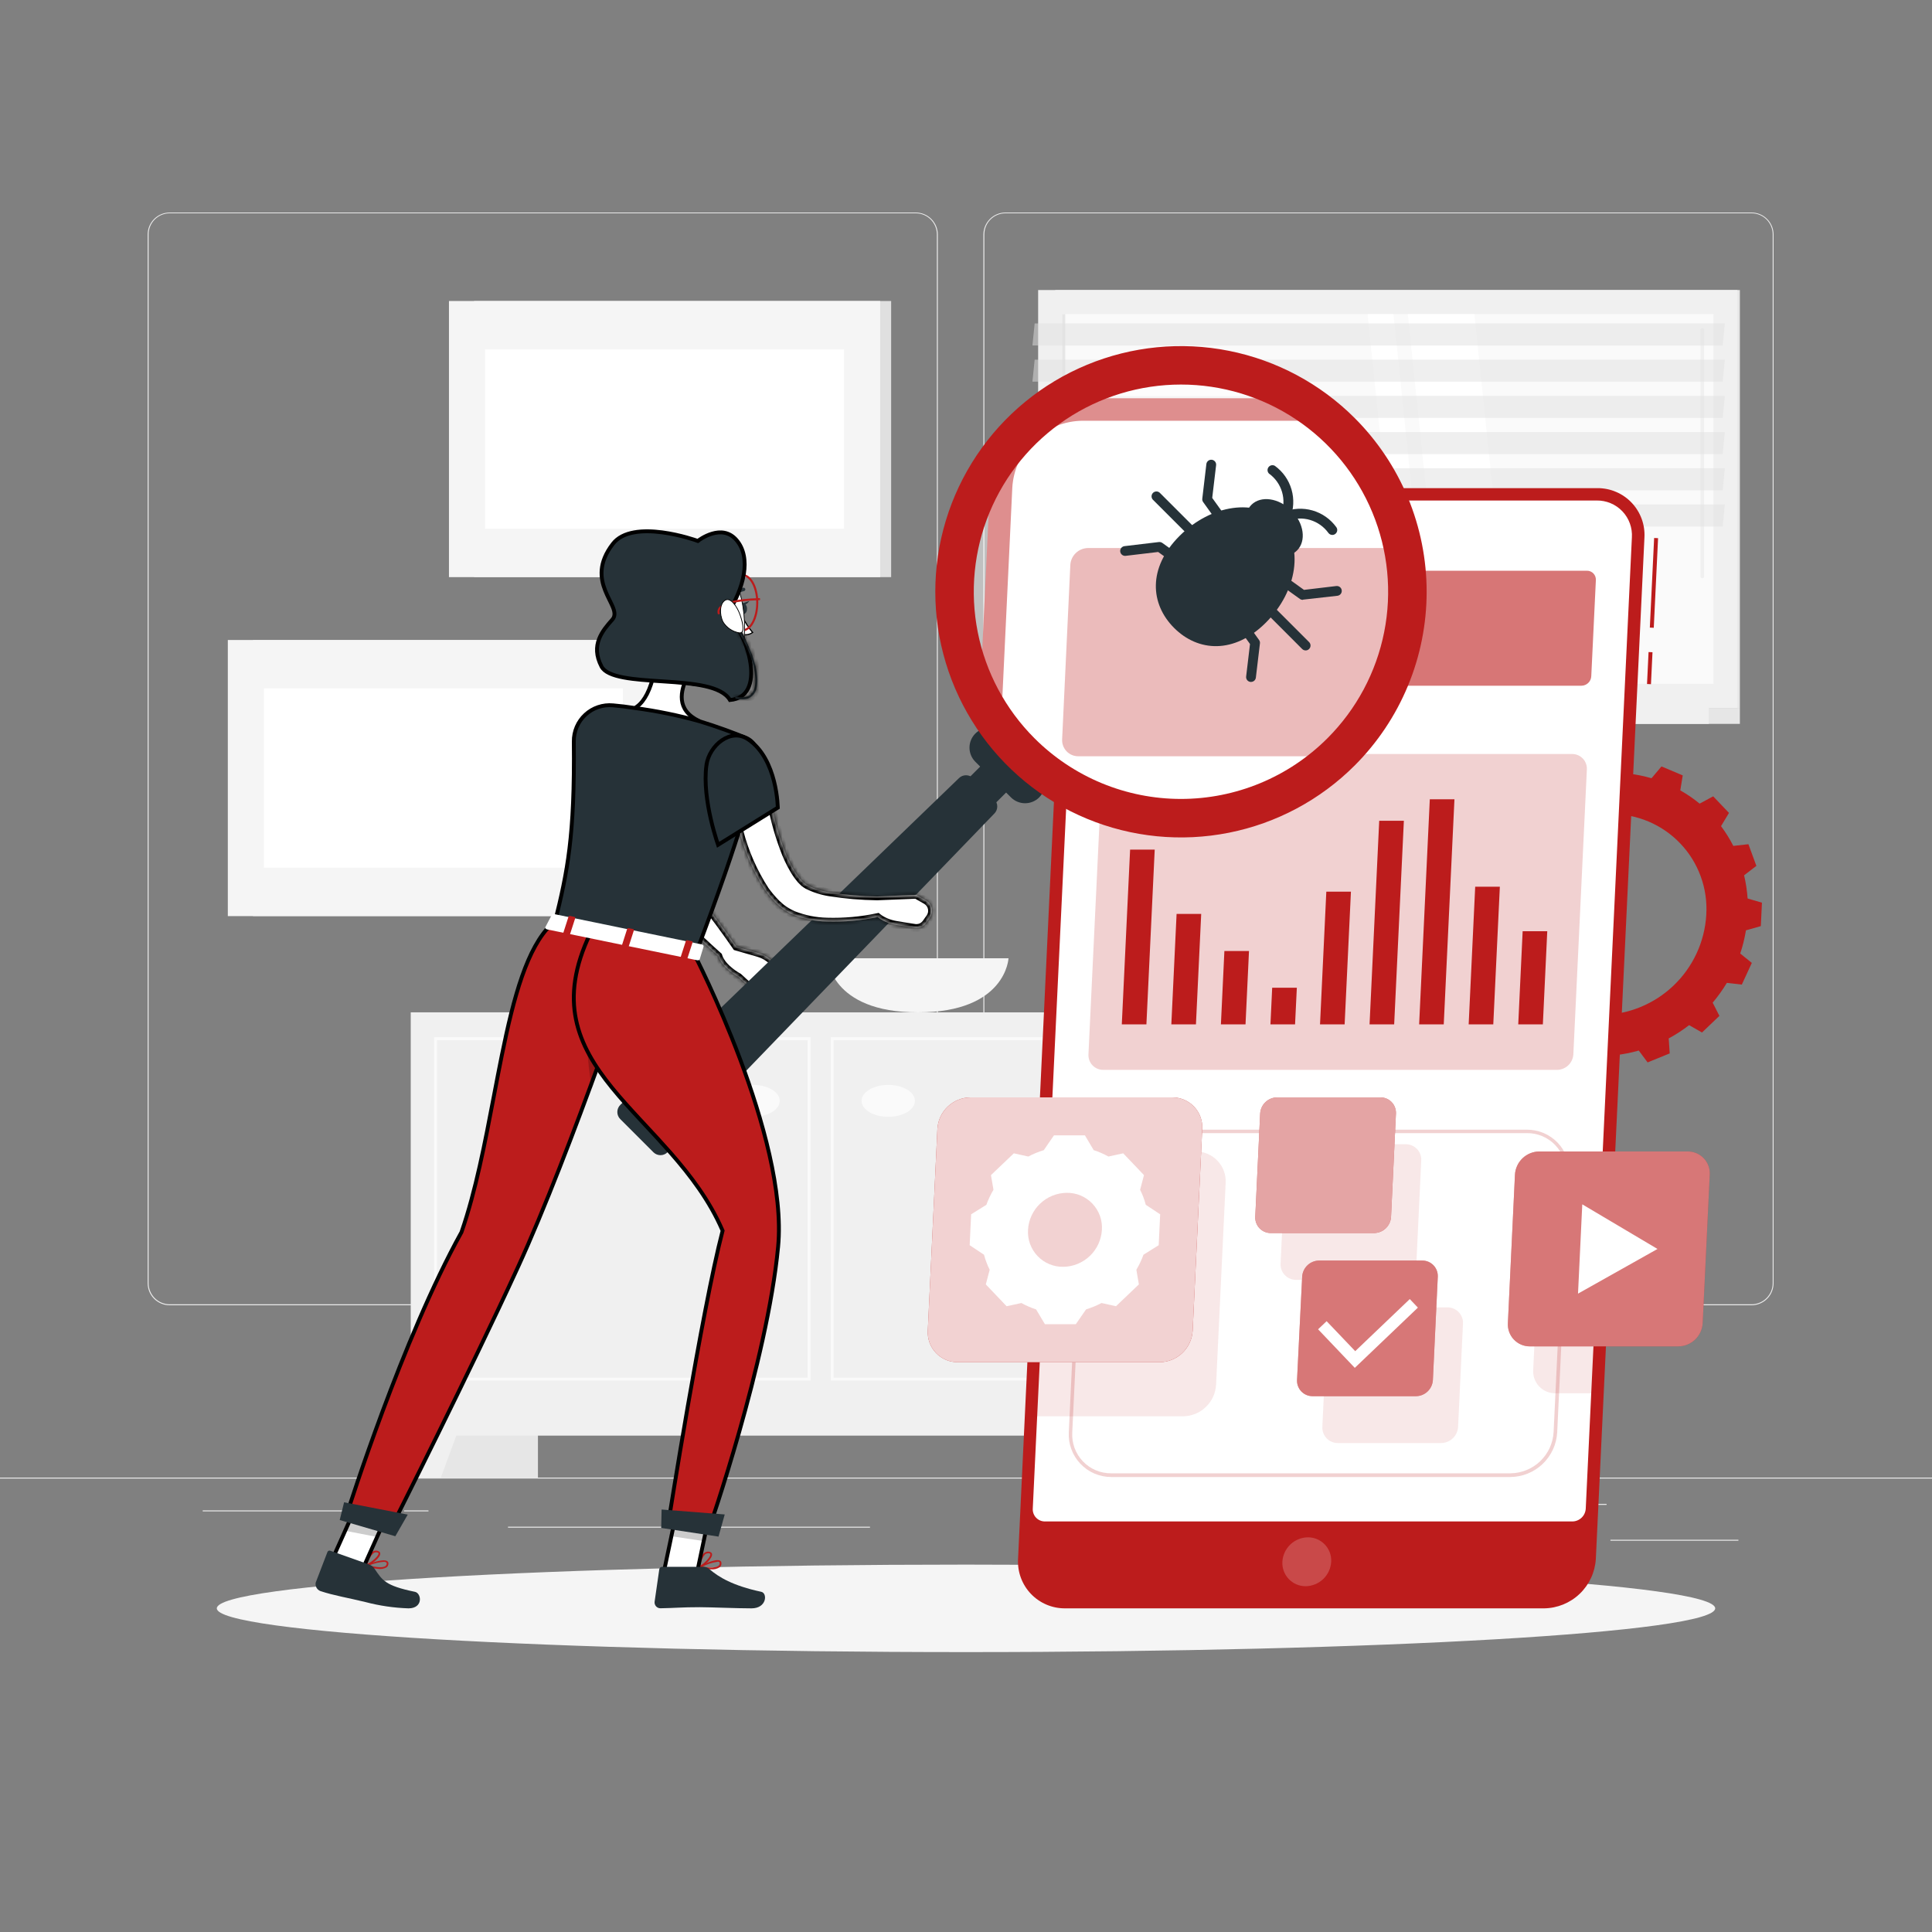 <svg xmlns="http://www.w3.org/2000/svg" width="500" height="500" viewBox="0 0 500 500" fill="none"><rect x="0" y="0" width="500" height="500" fill="#808080" stroke="none"/><path d="M500 382.4H0V382.65H500V382.4Z" fill="#EBEBEB"></path><path d="M449.9 398.49H416.78V398.74H449.9V398.49Z" fill="#EBEBEB"></path><path d="M331.22 401.21H322.53V401.46H331.22V401.21Z" fill="#EBEBEB"></path><path d="M415.78 389.21H396.59V389.46H415.78V389.21Z" fill="#EBEBEB"></path><path d="M95.65 390.89H52.46V391.14H95.65V390.89Z" fill="#EBEBEB"></path><path d="M110.89 390.89H104.56V391.14H110.89V390.89Z" fill="#EBEBEB"></path><path d="M225.15 395.11H131.47V395.36H225.15V395.11Z" fill="#EBEBEB"></path><path d="M237 337.8H43.91C42.397 337.797 40.947 337.195 39.879 336.124C38.81 335.053 38.21 333.603 38.21 332.09V60.66C38.223 59.156 38.829 57.718 39.896 56.658C40.964 55.599 42.406 55.003 43.91 55H237C238.514 55 239.967 55.602 241.038 56.672C242.108 57.743 242.71 59.196 242.71 60.71V332.09C242.71 333.604 242.108 335.057 241.038 336.128C239.967 337.198 238.514 337.8 237 337.8ZM43.91 55.2C42.464 55.203 41.077 55.779 40.056 56.803C39.034 57.826 38.46 59.214 38.46 60.66V332.09C38.46 333.536 39.034 334.924 40.056 335.947C41.077 336.971 42.464 337.547 43.91 337.55H237C238.447 337.547 239.834 336.971 240.858 335.948C241.881 334.924 242.457 333.537 242.46 332.09V60.66C242.457 59.213 241.881 57.825 240.858 56.802C239.834 55.779 238.447 55.203 237 55.2H43.91Z" fill="#EBEBEB"></path><path d="M453.31 337.8H260.21C258.696 337.797 257.246 337.195 256.175 336.125C255.105 335.054 254.503 333.604 254.5 332.09V60.66C254.516 59.155 255.124 57.717 256.193 56.658C257.262 55.598 258.705 55.002 260.21 55H453.31C454.812 55.005 456.252 55.602 457.317 56.662C458.382 57.721 458.987 59.158 459 60.66V332.09C459 333.601 458.401 335.05 457.335 336.121C456.268 337.191 454.821 337.795 453.31 337.8ZM260.21 55.2C258.763 55.203 257.375 55.779 256.352 56.802C255.329 57.825 254.753 59.213 254.75 60.66V332.09C254.753 333.537 255.329 334.924 256.352 335.948C257.375 336.971 258.763 337.547 260.21 337.55H453.31C454.757 337.547 456.145 336.971 457.168 335.948C458.191 334.924 458.767 333.537 458.77 332.09V60.66C458.767 59.213 458.191 57.825 457.168 56.802C456.145 55.779 454.757 55.203 453.31 55.2H260.21Z" fill="#EBEBEB"></path><path d="M106.33 382.4H139.22L139.22 261.99H106.33L106.33 382.4Z" fill="#E6E6E6"></path><path d="M114.09 382.4H106.33V360.33H122.23L114.09 382.4Z" fill="#F0F0F0"></path><path d="M311.66 382.4H344.55V261.99H311.66V382.4Z" fill="#E6E6E6"></path><path d="M106.34 371.54H318.44V262H106.34V371.54Z" fill="#F0F0F0"></path><path d="M209 269.18V356.53H113.1V269.18H209ZM209.75 268.43H112.35V357.28H209.78V268.43H209.75Z" fill="#FAFAFA"></path><path d="M311.67 269.18V356.53H215.74V269.18H311.67ZM312.42 268.43H215V357.28H312.43V268.43H312.42Z" fill="#FAFAFA"></path><path d="M229.88 289.03C233.691 289.03 236.78 287.18 236.78 284.9C236.78 282.619 233.691 280.77 229.88 280.77C226.07 280.77 222.98 282.619 222.98 284.9C222.98 287.18 226.07 289.03 229.88 289.03Z" fill="#FAFAFA"></path><path d="M194.89 289.03C198.701 289.03 201.79 287.18 201.79 284.9C201.79 282.619 198.701 280.77 194.89 280.77C191.079 280.77 187.99 282.619 187.99 284.9C187.99 287.18 191.079 289.03 194.89 289.03Z" fill="#FAFAFA"></path><path d="M310.68 382.4H318.44V360.33H302.54L310.68 382.4Z" fill="#F0F0F0"></path><path d="M214.16 248C214.16 248 214.76 262 237.58 262C260.4 262 261 248 261 248H214.16Z" fill="#F5F5F5"></path><path d="M273.1 183.2L450.28 183.2V75.06L273.1 75.06V183.2Z" fill="#E6E6E6"></path><path d="M268.67 183.2L449.66 183.2V75.06L268.67 75.06V183.2Z" fill="#F0F0F0"></path><path d="M273.1 187.34L450.28 187.34V183.21L273.1 183.21V187.34Z" fill="#E6E6E6"></path><path d="M261.26 187.34L442.25 187.34V183.21L261.26 183.21V187.34Z" fill="#F0F0F0"></path><path d="M443.44 176.99V81.29L274.89 81.29V176.99H443.44Z" fill="#FAFAFA"></path><path d="M391.53 176.99L381.57 81.29H364.34L374.3 176.99H391.53Z" fill="white"></path><path d="M440.55 149.66C440.614 149.661 440.677 149.65 440.735 149.626C440.794 149.602 440.848 149.567 440.893 149.522C440.938 149.477 440.973 149.424 440.996 149.365C441.02 149.306 441.032 149.243 441.03 149.18V85.33C441.014 85.216 440.956 85.111 440.869 85.036C440.782 84.96 440.671 84.919 440.555 84.919C440.44 84.919 440.328 84.96 440.241 85.036C440.154 85.111 440.097 85.216 440.08 85.33V149.18C440.079 149.242 440.09 149.305 440.113 149.363C440.136 149.421 440.171 149.474 440.214 149.519C440.258 149.563 440.31 149.599 440.368 149.623C440.426 149.647 440.488 149.66 440.55 149.66Z" fill="#F0F0F0"></path><path d="M370.6 176.99L360.63 81.29H353.92L363.88 176.99H370.6Z" fill="white"></path><path d="M275.68 176.99V81.29H274.89V176.99H275.68Z" fill="#E6E6E6"></path><path opacity="0.5" d="M267.19 89.41H445.82L446.39 83.71H267.77L267.19 89.41Z" fill="#E0E0E0"></path><path opacity="0.5" d="M267.19 98.78H445.82L446.39 93.08H267.77L267.19 98.78Z" fill="#E0E0E0"></path><path opacity="0.5" d="M267.19 108.15H445.82L446.39 102.45H267.77L267.19 108.15Z" fill="#E0E0E0"></path><path opacity="0.5" d="M267.19 117.52H445.82L446.39 111.82H267.77L267.19 117.52Z" fill="#E0E0E0"></path><path opacity="0.5" d="M267.19 126.89H445.82L446.39 121.19H267.77L267.19 126.89Z" fill="#E0E0E0"></path><path opacity="0.5" d="M267.19 136.26H445.82L446.39 130.56H267.77L267.19 136.26Z" fill="#E0E0E0"></path><path d="M122.69 149.36H230.63V77.9L122.69 77.9L122.69 149.36Z" fill="#E0E0E0"></path><path d="M116.19 149.36H227.79V77.9L116.19 77.9L116.19 149.36Z" fill="#F5F5F5"></path><path d="M125.54 90.42V136.84H218.44V90.42H125.54Z" fill="white"></path><path d="M65.48 237.09H173.42V165.63H65.48L65.48 237.09Z" fill="#E0E0E0"></path><path d="M58.96 237.09H170.56V165.63H58.96L58.96 237.09Z" fill="#F5F5F5"></path><path d="M68.31 178.14V224.56H161.21V178.14H68.31Z" fill="white"></path><path d="M250 427.56C357.083 427.56 443.89 422.492 443.89 416.24C443.89 409.988 357.083 404.92 250 404.92C142.918 404.92 56.11 409.988 56.11 416.24C56.11 422.492 142.918 427.56 250 427.56Z" fill="#F5F5F5"></path><path d="M426.646 168.749L426.249 177.019L427.268 177.068L427.665 168.798L426.646 168.749Z" fill="#BC1C1C"></path><path d="M428.09 139.229L426.976 162.422L427.994 162.471L429.108 139.278L428.09 139.229Z" fill="#BC1C1C"></path><path d="M289.41 126.33H413.41C415.063 126.319 416.701 126.647 418.223 127.293C419.745 127.94 421.118 128.891 422.258 130.088C423.398 131.286 424.281 132.704 424.852 134.255C425.424 135.807 425.671 137.459 425.58 139.11L413 403.46C412.796 406.886 411.302 410.108 408.821 412.479C406.339 414.849 403.052 416.193 399.62 416.24H275.64C273.986 416.251 272.348 415.923 270.827 415.276C269.305 414.63 267.932 413.679 266.791 412.481C265.651 411.284 264.768 409.866 264.197 408.314C263.626 406.763 263.378 405.111 263.47 403.46L276 139.11C276.2 135.677 277.696 132.448 280.185 130.076C282.674 127.703 285.971 126.365 289.41 126.33Z" fill="#BC1C1C"></path><path d="M455.7 239.68L455.99 233.61L452.28 232.53C452.141 230.509 451.836 228.502 451.37 226.53L454.55 224.09L452.49 218.48L448.58 218.92C447.672 217.127 446.608 215.417 445.4 213.81L447.46 210.38L443.37 206.09L439.86 207.98C438.299 206.691 436.625 205.543 434.86 204.55L435.49 200.67L429.99 198.35L427.41 201.41C425.449 200.834 423.442 200.429 421.41 200.2L420.52 196.45H414.44L413.19 200.21C411.124 200.44 409.08 200.842 407.08 201.41L404.8 198.35L399.08 200.67L399.33 204.55C397.501 205.565 395.753 206.718 394.1 208L390.77 206.1L386.27 210.39L388.01 213.82C386.649 215.42 385.422 217.129 384.34 218.93L380.47 218.49L377.88 224.1L380.83 226.54C380.167 228.495 379.669 230.502 379.34 232.54L375.52 233.62L375.23 239.69L378.95 240.77C379.08 242.793 379.385 244.8 379.86 246.77L376.68 249.2L378.74 254.81L382.65 254.37C383.559 256.166 384.623 257.88 385.83 259.49L383.76 262.91L387.85 267.21L391.37 265.31C392.918 266.595 394.574 267.743 396.32 268.74L395.7 272.62L401.2 274.95L403.78 271.88C405.742 272.453 407.75 272.854 409.78 273.08L410.68 276.85H416.75L418.01 273.08C420.074 272.854 422.115 272.453 424.11 271.88L426.4 274.95L432.12 272.62L431.86 268.74C433.711 267.743 435.477 266.596 437.14 265.31L440.48 267.21L444.98 262.91L443.24 259.49C444.595 257.882 445.822 256.17 446.91 254.37L450.78 254.81L453.37 249.2L450.37 246.77C451.026 244.814 451.521 242.807 451.85 240.77L455.7 239.68ZM441.59 236.68C441.202 243.658 438.175 250.228 433.122 255.056C428.069 259.884 421.369 262.61 414.38 262.68C411.014 262.714 407.677 262.054 404.577 260.743C401.477 259.431 398.68 257.496 396.359 255.058C394.039 252.619 392.245 249.729 391.089 246.568C389.933 243.406 389.44 240.04 389.64 236.68C390.031 229.701 393.061 223.132 398.115 218.304C403.17 213.476 409.871 210.75 416.86 210.68C420.222 210.649 423.554 211.308 426.651 212.617C429.747 213.927 432.541 215.859 434.86 218.293C437.179 220.727 438.973 223.611 440.13 226.768C441.288 229.924 441.785 233.284 441.59 236.64V236.68Z" fill="#BC1C1C"></path><path d="M413.21 129.53H289.26C286.69 129.564 284.228 130.572 282.372 132.35C280.516 134.128 279.404 136.544 279.26 139.11L267.28 390.44C267.255 390.868 267.319 391.297 267.467 391.7C267.615 392.103 267.844 392.471 268.14 392.781C268.437 393.092 268.794 393.338 269.189 393.505C269.585 393.671 270.01 393.755 270.44 393.75H406.92C407.811 393.744 408.666 393.398 409.311 392.783C409.955 392.167 410.341 391.33 410.39 390.44L422.33 139.11C422.41 137.87 422.232 136.627 421.809 135.459C421.385 134.291 420.724 133.223 419.867 132.323C419.01 131.423 417.976 130.711 416.831 130.23C415.685 129.749 414.452 129.511 413.21 129.53Z" fill="white"></path><path opacity="0.2" d="M390.92 382.25H287.6C286.107 382.252 284.63 381.95 283.257 381.362C281.885 380.775 280.646 379.914 279.617 378.832C278.588 377.751 277.79 376.471 277.271 375.071C276.752 373.671 276.524 372.181 276.6 370.69L279.78 303.88C279.957 300.789 281.301 297.881 283.539 295.742C285.778 293.604 288.745 292.395 291.84 292.36H395.15C396.645 292.35 398.126 292.648 399.502 293.233C400.878 293.818 402.119 294.678 403.15 295.761C404.18 296.844 404.978 298.127 405.494 299.53C406.01 300.933 406.234 302.427 406.15 303.92L403 370.73C402.82 373.823 401.473 376.733 399.231 378.871C396.989 381.009 394.018 382.217 390.92 382.25ZM291.82 293.25C288.962 293.28 286.222 294.395 284.154 296.368C282.086 298.341 280.845 301.026 280.68 303.88L277.5 370.69C277.418 372.061 277.619 373.434 278.09 374.725C278.562 376.015 279.295 377.194 280.242 378.189C281.19 379.183 282.332 379.972 283.598 380.505C284.864 381.039 286.227 381.306 287.6 381.29H390.92C393.781 381.259 396.523 380.143 398.593 378.168C400.663 376.193 401.906 373.506 402.07 370.65L405.24 303.84C405.321 302.47 405.12 301.098 404.648 299.81C404.176 298.522 403.444 297.344 402.498 296.351C401.551 295.358 400.41 294.57 399.146 294.036C397.882 293.503 396.522 293.235 395.15 293.25H291.82Z" fill="#BC1C1C"></path><path opacity="0.1" d="M309.44 298H270.09L266.83 366.54H306.19C308.379 366.511 310.475 365.654 312.058 364.142C313.64 362.63 314.591 360.575 314.72 358.39L317.2 306.14C317.257 305.088 317.099 304.036 316.734 303.047C316.369 302.059 315.806 301.156 315.079 300.393C314.352 299.631 313.477 299.025 312.507 298.613C311.537 298.202 310.494 297.993 309.44 298Z" fill="#BC1C1C"></path><path opacity="0.1" d="M362.17 331.23H335.41C334.87 331.231 334.336 331.122 333.839 330.91C333.342 330.699 332.893 330.389 332.52 329.999C332.146 329.609 331.855 329.148 331.664 328.643C331.473 328.138 331.387 327.6 331.41 327.06L332.68 300.29C332.748 299.172 333.236 298.121 334.046 297.348C334.857 296.574 335.93 296.136 337.05 296.12H363.82C364.36 296.12 364.894 296.228 365.391 296.44C365.888 296.652 366.336 296.962 366.71 297.351C367.084 297.741 367.375 298.202 367.566 298.707C367.756 299.212 367.843 299.751 367.82 300.29L366.55 327.06C366.482 328.18 365.992 329.233 365.18 330.006C364.367 330.78 363.292 331.217 362.17 331.23Z" fill="#BC1C1C"></path><path opacity="0.1" d="M404.89 310.149C403.279 310.17 401.736 310.8 400.573 311.914C399.409 313.028 398.711 314.541 398.62 316.149L396.79 354.579C396.745 355.354 396.859 356.129 397.125 356.858C397.392 357.586 397.805 358.252 398.34 358.815C398.874 359.377 399.518 359.824 400.232 360.128C400.946 360.431 401.714 360.585 402.49 360.579H413.86L416.25 310.169L404.89 310.149Z" fill="#BC1C1C"></path><path opacity="0.1" d="M373 373.46H346.22C345.681 373.46 345.146 373.351 344.649 373.14C344.153 372.928 343.704 372.618 343.33 372.229C342.956 371.839 342.665 371.378 342.475 370.873C342.284 370.367 342.197 369.829 342.22 369.29L343.49 342.52C343.558 341.401 344.047 340.35 344.857 339.577C345.667 338.804 346.74 338.365 347.86 338.35H374.62C375.16 338.349 375.695 338.458 376.191 338.669C376.688 338.881 377.137 339.191 377.511 339.581C377.884 339.97 378.175 340.432 378.366 340.937C378.557 341.442 378.643 341.98 378.62 342.52L377.35 369.29C377.283 370.404 376.797 371.453 375.991 372.226C375.185 372.998 374.117 373.439 373 373.46Z" fill="#BC1C1C"></path><path opacity="0.2" d="M344.51 404.179C344.416 405.879 343.679 407.48 342.447 408.656C341.216 409.831 339.583 410.494 337.88 410.509C337.064 410.511 336.256 410.345 335.505 410.023C334.755 409.701 334.078 409.23 333.516 408.637C332.955 408.044 332.52 407.343 332.239 406.577C331.957 405.81 331.835 404.995 331.88 404.179C331.977 402.481 332.715 400.883 333.947 399.71C335.178 398.536 336.809 397.874 338.51 397.859C339.326 397.858 340.133 398.023 340.883 398.345C341.632 398.666 342.309 399.137 342.87 399.728C343.432 400.32 343.867 401.02 344.149 401.785C344.431 402.55 344.554 403.365 344.51 404.179Z" fill="white"></path><path opacity="0.2" d="M403 276.88H285.52C285.001 276.885 284.487 276.783 284.009 276.582C283.53 276.38 283.099 276.083 282.74 275.708C282.381 275.333 282.103 274.889 281.922 274.403C281.742 273.916 281.663 273.398 281.69 272.88L285.2 199.14C285.263 198.065 285.732 197.054 286.511 196.312C287.291 195.57 288.323 195.151 289.4 195.14H406.86C407.378 195.135 407.892 195.236 408.37 195.438C408.847 195.64 409.279 195.937 409.637 196.312C409.995 196.687 410.272 197.131 410.451 197.618C410.631 198.104 410.709 198.622 410.68 199.14L407.18 272.88C407.115 273.95 406.648 274.957 405.873 275.698C405.098 276.44 404.072 276.862 403 276.88Z" fill="#BC1C1C"></path><path opacity="0.6" d="M409.29 177.46H288.65C288.335 177.462 288.024 177.399 287.735 177.276C287.446 177.153 287.185 176.972 286.969 176.744C286.753 176.517 286.585 176.247 286.477 175.952C286.369 175.657 286.322 175.343 286.34 175.03L287.52 150.13C287.557 149.479 287.841 148.866 288.312 148.415C288.783 147.964 289.408 147.709 290.06 147.7H410.7C411.014 147.698 411.325 147.76 411.614 147.883C411.903 148.006 412.164 148.187 412.38 148.415C412.597 148.643 412.764 148.912 412.872 149.207C412.981 149.502 413.027 149.816 413.01 150.13L411.82 175C411.794 175.656 411.517 176.277 411.046 176.735C410.575 177.193 409.946 177.453 409.29 177.46Z" fill="#BC1C1C"></path><path d="M298.84 219.88H292.47L290.32 265.11H296.69L298.84 219.88Z" fill="#BC1C1C"></path><path d="M310.87 236.52H304.5L303.14 265.11H309.51L310.87 236.52Z" fill="#BC1C1C"></path><path d="M323.24 246.12H316.87L315.97 265.11H322.34L323.24 246.12Z" fill="#BC1C1C"></path><path d="M335.62 255.62H329.24L328.79 265.11H335.16L335.62 255.62Z" fill="#BC1C1C"></path><path d="M349.62 230.76H343.25L341.62 265.11H347.99L349.62 230.76Z" fill="#BC1C1C"></path><path d="M363.32 212.41H356.94L354.44 265.11H360.81L363.32 212.41Z" fill="#BC1C1C"></path><path d="M376.411 206.859H370.031L367.271 265.109H373.641L376.411 206.859Z" fill="#BC1C1C"></path><path d="M388.16 229.479H381.78L380.09 265.109H386.46L388.16 229.479Z" fill="#BC1C1C"></path><path d="M400.43 241H394.06L392.92 265.11H399.29L400.43 241Z" fill="#BC1C1C"></path><path d="M300.13 352.54H247.87C246.817 352.547 245.773 352.339 244.803 351.927C243.833 351.515 242.958 350.91 242.231 350.147C241.504 349.385 240.941 348.481 240.576 347.493C240.211 346.505 240.053 345.452 240.11 344.4L242.6 292.15C242.729 289.965 243.68 287.91 245.263 286.398C246.845 284.886 248.942 284.029 251.13 284H303.38C304.434 283.993 305.479 284.202 306.45 284.614C307.42 285.026 308.296 285.633 309.023 286.397C309.75 287.16 310.313 288.065 310.677 289.054C311.041 290.044 311.199 291.097 311.14 292.15L308.66 344.4C308.529 346.583 307.577 348.636 305.994 350.146C304.412 351.656 302.317 352.511 300.13 352.54Z" fill="#BC1C1C"></path><path opacity="0.8" d="M300.13 352.54H247.87C246.817 352.547 245.773 352.339 244.803 351.927C243.833 351.515 242.958 350.91 242.231 350.147C241.504 349.385 240.941 348.481 240.576 347.493C240.211 346.505 240.053 345.452 240.11 344.4L242.6 292.15C242.729 289.965 243.68 287.91 245.263 286.398C246.845 284.886 248.942 284.029 251.13 284H303.38C304.434 283.993 305.479 284.202 306.45 284.614C307.42 285.026 308.296 285.633 309.023 286.397C309.75 287.16 310.313 288.065 310.677 289.054C311.041 290.044 311.199 291.097 311.14 292.15L308.66 344.4C308.529 346.583 307.577 348.636 305.994 350.146C304.412 351.656 302.317 352.511 300.13 352.54Z" fill="white"></path><path d="M299.87 322.26L300.25 314.26L296.53 311.8C296.178 310.459 295.686 309.158 295.06 307.92L296.06 304.12L290.69 298.48L286.86 299.31C285.65 298.631 284.373 298.078 283.05 297.66L280.77 293.82H272.77L270.13 297.66C268.747 298.079 267.407 298.632 266.13 299.31L262.38 298.48L256.46 304.12L257.11 307.91C256.373 309.148 255.757 310.454 255.27 311.81L251.33 314.26L250.95 322.26L254.66 324.72C255.014 326.065 255.506 327.368 256.13 328.61L255.13 332.4L260.51 338.05L264.34 337.22C265.549 337.895 266.822 338.448 268.14 338.87L270.42 342.7H278.42L281.07 338.87C282.452 338.446 283.791 337.893 285.07 337.22L288.82 338.05L294.74 332.4L294.09 328.61C294.825 327.375 295.441 326.072 295.93 324.72L299.87 322.26ZM275.17 327.85C273.929 327.869 272.697 327.631 271.552 327.151C270.407 326.671 269.373 325.959 268.517 325.06C267.66 324.161 266.999 323.095 266.574 321.928C266.15 320.761 265.971 319.519 266.05 318.28C266.194 315.714 267.307 313.298 269.163 311.52C271.019 309.742 273.48 308.734 276.05 308.7C277.293 308.681 278.525 308.919 279.671 309.4C280.817 309.881 281.851 310.594 282.708 311.494C283.564 312.394 284.225 313.461 284.649 314.629C285.073 315.797 285.25 317.04 285.17 318.28C285.024 320.845 283.91 323.258 282.054 325.034C280.199 326.81 277.739 327.817 275.17 327.85Z" fill="white"></path><path d="M355.621 319.11H328.86C328.32 319.111 327.784 319.001 327.287 318.789C326.79 318.577 326.34 318.266 325.966 317.876C325.593 317.485 325.302 317.022 325.112 316.516C324.922 316.01 324.836 315.47 324.86 314.93L326.131 288.17C326.199 287.052 326.687 286.001 327.497 285.227C328.308 284.454 329.38 284.016 330.501 284H357.271C357.81 284 358.345 284.108 358.842 284.32C359.338 284.531 359.787 284.841 360.161 285.231C360.535 285.621 360.826 286.082 361.016 286.587C361.207 287.092 361.293 287.631 361.271 288.17L360.001 314.93C359.935 316.052 359.446 317.107 358.633 317.882C357.821 318.658 356.744 319.097 355.621 319.11Z" fill="#BC1C1C"></path><path opacity="0.6" d="M355.621 319.11H328.86C328.32 319.111 327.784 319.001 327.287 318.789C326.79 318.577 326.34 318.266 325.966 317.876C325.593 317.485 325.302 317.022 325.112 316.516C324.922 316.01 324.836 315.47 324.86 314.93L326.131 288.17C326.199 287.052 326.687 286.001 327.497 285.227C328.308 284.454 329.38 284.016 330.501 284H357.271C357.81 284 358.345 284.108 358.842 284.32C359.338 284.531 359.787 284.841 360.161 285.231C360.535 285.621 360.826 286.082 361.016 286.587C361.207 287.092 361.293 287.631 361.271 288.17L360.001 314.93C359.935 316.052 359.446 317.107 358.633 317.882C357.821 318.658 356.744 319.097 355.621 319.11Z" fill="white"></path><path d="M434.38 348.44H395.94C395.164 348.446 394.396 348.292 393.682 347.988C392.968 347.685 392.324 347.238 391.79 346.676C391.255 346.113 390.842 345.447 390.576 344.719C390.309 343.99 390.195 343.215 390.24 342.44L392.07 304C392.161 302.392 392.859 300.878 394.023 299.765C395.186 298.651 396.729 298.02 398.34 298H436.77C437.547 297.993 438.316 298.146 439.031 298.449C439.746 298.752 440.392 299.199 440.927 299.761C441.462 300.324 441.877 300.99 442.144 301.719C442.411 302.449 442.525 303.225 442.48 304L440.65 342.43C440.561 344.04 439.865 345.556 438.701 346.672C437.537 347.788 435.992 348.42 434.38 348.44Z" fill="#BC1C1C"></path><path opacity="0.4" d="M434.38 348.44H395.94C395.164 348.446 394.396 348.292 393.682 347.988C392.968 347.685 392.324 347.238 391.79 346.676C391.255 346.113 390.842 345.447 390.576 344.719C390.309 343.99 390.195 343.215 390.24 342.44L392.07 304C392.161 302.392 392.859 300.878 394.023 299.765C395.186 298.651 396.729 298.02 398.34 298H436.77C437.547 297.993 438.316 298.146 439.031 298.449C439.746 298.752 440.392 299.199 440.927 299.761C441.462 300.324 441.877 300.99 442.144 301.719C442.411 302.449 442.525 303.225 442.48 304L440.65 342.43C440.561 344.04 439.865 345.556 438.701 346.672C437.537 347.788 435.992 348.42 434.38 348.44Z" fill="white"></path><path d="M428.96 323.23L409.49 311.68L408.39 334.79L428.96 323.23Z" fill="white"></path><path d="M366.44 361.329H339.67C339.13 361.33 338.595 361.221 338.099 361.01C337.602 360.798 337.153 360.488 336.779 360.098C336.406 359.709 336.115 359.248 335.924 358.742C335.733 358.237 335.647 357.699 335.67 357.159L337 330.399C337.068 329.281 337.556 328.23 338.366 327.457C339.177 326.683 340.249 326.245 341.37 326.229H368.1C368.64 326.229 369.174 326.338 369.671 326.549C370.167 326.761 370.616 327.071 370.99 327.461C371.364 327.85 371.655 328.311 371.845 328.816C372.036 329.322 372.123 329.86 372.1 330.399L370.83 357.159C370.764 358.282 370.273 359.337 369.458 360.112C368.643 360.886 367.564 361.321 366.44 361.329Z" fill="#BC1C1C"></path><path opacity="0.4" d="M366.44 361.329H339.67C339.13 361.33 338.595 361.221 338.099 361.01C337.602 360.798 337.153 360.488 336.779 360.098C336.406 359.709 336.115 359.248 335.924 358.742C335.733 358.237 335.647 357.699 335.67 357.159L337 330.399C337.068 329.281 337.556 328.23 338.366 327.457C339.177 326.683 340.249 326.245 341.37 326.229H368.1C368.64 326.229 369.174 326.338 369.671 326.549C370.167 326.761 370.616 327.071 370.99 327.461C371.364 327.85 371.655 328.311 371.845 328.816C372.036 329.322 372.123 329.86 372.1 330.399L370.83 357.159C370.764 358.282 370.273 359.337 369.458 360.112C368.643 360.886 367.564 361.321 366.44 361.329Z" fill="white"></path><path d="M350.62 354L341.12 344.02L343.33 341.92L350.73 349.68L364.85 336.2L366.95 338.41L350.62 354Z" fill="white"></path><path d="M175.699 193.817C170.827 191.671 166.945 187.769 164.821 182.893C165.904 182.101 166.767 180.934 167.457 179.574C168.221 178.067 168.79 176.289 169.21 174.442C169.921 171.32 170.219 167.952 170.31 165.248L177.897 174.994C176.981 176.956 176.25 179.097 176.468 181.122C176.7 183.274 177.988 185.191 180.932 186.603C180.948 186.629 180.967 186.659 180.987 186.694C181.065 186.826 181.167 187.019 181.264 187.261C181.459 187.746 181.623 188.403 181.529 189.129C181.353 190.502 180.207 192.4 175.699 193.817Z" fill="white" stroke="black"></path><path d="M151.521 186.56C147.521 192.4 152.621 206.81 152.621 206.81H170.551C170.551 206.81 170.721 194.89 168.221 190.29C165.001 184.35 154.101 182.76 151.521 186.56Z" fill="#263238"></path><mask id="path-77-inside-1_367_606" fill="white"><path fill-rule="evenodd" clip-rule="evenodd" d="M168.27 208.179C166.79 203.469 165.36 198.629 164.06 193.899L154.69 196.339C155.97 201.429 157.43 206.329 159.15 211.259C160.816 216.317 162.893 221.23 165.36 225.949C166.071 227.254 166.873 228.507 167.76 229.699C167.82 229.777 167.877 229.853 167.933 229.929C168.126 230.186 168.313 230.437 168.56 230.699L169 231.189C169.112 231.316 169.185 231.387 169.264 231.464C169.291 231.491 169.32 231.519 169.35 231.549L170.68 232.879L176.09 238.199C179.295 241.333 182.562 244.421 185.926 247.42C186.914 250.64 191.141 252.839 191.141 252.839L195.331 256.689C195.764 257.088 196.313 257.337 196.898 257.4C197.483 257.463 198.073 257.336 198.581 257.039L201.191 255.509C201.524 255.316 201.813 255.055 202.039 254.742C202.264 254.43 202.422 254.074 202.501 253.696C202.58 253.319 202.579 252.93 202.498 252.553C202.417 252.176 202.258 251.821 202.031 251.509L200.901 249.929C199.769 248.352 198.143 247.197 196.281 246.649L190.545 244.994C187.747 240.921 184.81 236.959 181.78 233.099C180.22 231.099 178.601 229.1 176.981 227.1L176.98 227.099L175.73 225.619C175.707 225.591 175.68 225.559 175.652 225.525C175.573 225.431 175.487 225.329 175.45 225.269L175.27 225.039C175.201 224.958 175.124 224.845 175.045 224.727C174.997 224.658 174.949 224.586 174.9 224.519C174.338 223.628 173.83 222.703 173.38 221.749C172.364 219.607 171.456 217.414 170.66 215.179C169.82 212.869 169.02 210.539 168.27 208.179Z"></path></mask><path fill-rule="evenodd" clip-rule="evenodd" d="M168.27 208.179C166.79 203.469 165.36 198.629 164.06 193.899L154.69 196.339C155.97 201.429 157.43 206.329 159.15 211.259C160.816 216.317 162.893 221.23 165.36 225.949C166.071 227.254 166.873 228.507 167.76 229.699C167.82 229.777 167.877 229.853 167.933 229.929C168.126 230.186 168.313 230.437 168.56 230.699L169 231.189C169.112 231.316 169.185 231.387 169.264 231.464C169.291 231.491 169.32 231.519 169.35 231.549L170.68 232.879L176.09 238.199C179.295 241.333 182.562 244.421 185.926 247.42C186.914 250.64 191.141 252.839 191.141 252.839L195.331 256.689C195.764 257.088 196.313 257.337 196.898 257.4C197.483 257.463 198.073 257.336 198.581 257.039L201.191 255.509C201.524 255.316 201.813 255.055 202.039 254.742C202.264 254.43 202.422 254.074 202.501 253.696C202.58 253.319 202.579 252.93 202.498 252.553C202.417 252.176 202.258 251.821 202.031 251.509L200.901 249.929C199.769 248.352 198.143 247.197 196.281 246.649L190.545 244.994C187.747 240.921 184.81 236.959 181.78 233.099C180.22 231.099 178.601 229.1 176.981 227.1L176.98 227.099L175.73 225.619C175.707 225.591 175.68 225.559 175.652 225.525C175.573 225.431 175.487 225.329 175.45 225.269L175.27 225.039C175.201 224.958 175.124 224.845 175.045 224.727C174.997 224.658 174.949 224.586 174.9 224.519C174.338 223.628 173.83 222.703 173.38 221.749C172.364 219.607 171.456 217.414 170.66 215.179C169.82 212.869 169.02 210.539 168.27 208.179Z" fill="white"></path><path d="M164.06 193.899L165.025 193.634L164.763 192.683L163.808 192.932L164.06 193.899ZM168.27 208.179L167.316 208.479L167.317 208.482L168.27 208.179ZM154.69 196.339L154.438 195.372L153.479 195.622L153.721 196.583L154.69 196.339ZM159.15 211.259L160.1 210.947L160.097 210.938L160.095 210.93L159.15 211.259ZM165.36 225.949L164.474 226.413L164.478 226.42L164.482 226.428L165.36 225.949ZM167.76 229.699L166.958 230.296L166.966 230.307L167.76 229.699ZM167.933 229.929L168.734 229.33L168.734 229.33L167.933 229.929ZM168.56 230.699L169.304 230.031L169.297 230.023L169.289 230.014L168.56 230.699ZM169 231.189L169.75 230.528L169.744 230.521L169 231.189ZM169.264 231.464L168.565 232.18L168.565 232.18L169.264 231.464ZM169.35 231.549L170.058 230.842L170.058 230.842L169.35 231.549ZM170.68 232.879L169.973 233.587L169.979 233.592L170.68 232.879ZM176.09 238.199L175.389 238.912L175.391 238.914L176.09 238.199ZM185.926 247.42L186.882 247.126L186.8 246.859L186.591 246.673L185.926 247.42ZM191.141 252.839L191.817 252.103L191.72 252.013L191.602 251.952L191.141 252.839ZM195.331 256.689L196.008 255.953L196.007 255.953L195.331 256.689ZM198.581 257.039L199.085 257.903L199.086 257.902L198.581 257.039ZM201.191 255.509L200.689 254.645L200.685 254.647L201.191 255.509ZM202.031 251.509L201.217 252.091L201.223 252.099L202.031 251.509ZM200.901 249.929L201.714 249.348L201.713 249.347L200.901 249.929ZM196.281 246.649L196.563 245.69L196.558 245.689L196.281 246.649ZM190.545 244.994L189.721 245.56L189.924 245.856L190.268 245.955L190.545 244.994ZM181.78 233.099L180.992 233.714L180.994 233.717L181.78 233.099ZM176.981 227.1L176.197 227.722L176.204 227.729L176.981 227.1ZM176.98 227.099L177.764 226.478L177.754 226.466L177.744 226.454L176.98 227.099ZM175.73 225.619L174.956 226.253L174.961 226.259L174.966 226.265L175.73 225.619ZM175.652 225.525L174.886 226.167L174.886 226.167L175.652 225.525ZM175.45 225.269L176.298 224.739L176.27 224.695L176.238 224.653L175.45 225.269ZM175.27 225.039L176.058 224.423L176.046 224.408L176.034 224.393L175.27 225.039ZM175.045 224.727L174.218 225.29V225.29L175.045 224.727ZM174.9 224.519L174.055 225.053L174.071 225.08L174.09 225.105L174.9 224.519ZM173.38 221.749L174.285 221.323L174.284 221.321L173.38 221.749ZM170.66 215.179L171.603 214.844L171.6 214.838L170.66 215.179ZM163.096 194.164C164.4 198.907 165.833 203.758 167.316 208.479L169.224 207.88C167.748 203.181 166.321 198.352 165.025 193.634L163.096 194.164ZM154.942 197.307L164.312 194.867L163.808 192.932L154.438 195.372L154.942 197.307ZM160.095 210.93C158.385 206.029 156.933 201.158 155.66 196.096L153.721 196.583C155.008 201.701 156.476 206.63 158.206 211.589L160.095 210.93ZM166.247 225.486C163.805 220.815 161.749 215.953 160.1 210.947L158.201 211.572C159.884 216.682 161.982 221.645 164.474 226.413L166.247 225.486ZM168.563 229.102C167.704 227.948 166.927 226.735 166.239 225.471L164.482 226.428C165.216 227.774 166.043 229.067 166.958 230.296L168.563 229.102ZM168.734 229.33C168.678 229.255 168.618 229.174 168.555 229.092L166.966 230.307C167.021 230.379 167.075 230.451 167.132 230.528L168.734 229.33ZM169.289 230.014C169.085 229.798 168.929 229.59 168.734 229.33L167.132 230.528C167.323 230.782 167.541 231.076 167.832 231.385L169.289 230.014ZM169.744 230.521L169.304 230.031L167.816 231.368L168.256 231.858L169.744 230.521ZM169.963 230.749C169.889 230.677 169.837 230.626 169.75 230.528L168.251 231.851C168.387 232.005 168.481 232.097 168.565 232.18L169.963 230.749ZM170.058 230.842C170.022 230.807 169.99 230.775 169.963 230.749L168.565 232.18C168.593 232.207 168.617 232.23 168.643 232.257L170.058 230.842ZM171.388 232.172L170.058 230.842L168.643 232.257L169.973 233.587L171.388 232.172ZM176.792 237.486L171.382 232.166L169.979 233.592L175.389 238.912L176.792 237.486ZM186.591 246.673C183.242 243.687 179.986 240.611 176.79 237.484L175.391 238.914C178.604 242.056 181.882 245.154 185.26 248.166L186.591 246.673ZM184.97 247.713C185.553 249.614 187.049 251.125 188.276 252.116C188.905 252.623 189.499 253.022 189.936 253.294C190.155 253.431 190.337 253.537 190.465 253.609C190.529 253.646 190.581 253.674 190.617 253.693C190.635 253.703 190.649 253.711 190.66 253.716C190.665 253.719 190.669 253.721 190.673 253.723C190.674 253.724 190.676 253.725 190.677 253.725C190.677 253.725 190.678 253.726 190.678 253.726C190.678 253.726 190.679 253.726 190.679 253.726C190.679 253.726 190.679 253.727 191.141 252.839C191.602 251.952 191.602 251.952 191.603 251.953C191.603 251.953 191.603 251.953 191.603 251.953C191.603 251.953 191.603 251.953 191.603 251.953C191.603 251.953 191.603 251.953 191.603 251.953C191.602 251.952 191.6 251.951 191.597 251.95C191.592 251.947 191.582 251.942 191.569 251.935C191.543 251.92 191.502 251.898 191.449 251.868C191.343 251.808 191.186 251.717 190.994 251.597C190.607 251.356 190.083 251.004 189.532 250.559C188.399 249.645 187.287 248.446 186.882 247.126L184.97 247.713ZM190.464 253.576L194.654 257.426L196.007 255.953L191.817 252.103L190.464 253.576ZM194.654 257.425C195.244 257.969 195.993 258.308 196.791 258.394L197.005 256.405C196.633 256.365 196.283 256.207 196.008 255.953L194.654 257.425ZM196.791 258.394C197.589 258.48 198.393 258.308 199.085 257.903L198.076 256.176C197.753 256.365 197.377 256.446 197.005 256.405L196.791 258.394ZM199.086 257.902L201.696 256.372L200.685 254.647L198.075 256.177L199.086 257.902ZM201.693 256.374C202.147 256.11 202.541 255.754 202.849 255.328L201.228 254.156C201.084 254.355 200.901 254.521 200.689 254.645L201.693 256.374ZM202.849 255.328C203.157 254.902 203.372 254.416 203.48 253.902L201.522 253.491C201.472 253.731 201.372 253.958 201.228 254.156L202.849 255.328ZM203.48 253.902C203.588 253.388 203.587 252.856 203.476 252.343L201.521 252.763C201.572 253.003 201.573 253.251 201.522 253.491L203.48 253.902ZM203.476 252.343C203.365 251.829 203.148 251.344 202.838 250.92L201.223 252.099C201.368 252.297 201.469 252.523 201.521 252.763L203.476 252.343ZM202.844 250.928L201.714 249.348L200.087 250.511L201.217 252.091L202.844 250.928ZM201.713 249.347C200.452 247.588 198.639 246.301 196.563 245.69L195.998 247.609C197.647 248.094 199.087 249.116 200.088 250.512L201.713 249.347ZM196.558 245.689L190.823 244.033L190.268 245.955L196.003 247.61L196.558 245.689ZM180.994 233.717C184.012 237.562 186.936 241.507 189.721 245.56L191.37 244.428C188.558 240.335 185.608 236.356 182.567 232.482L180.994 233.717ZM176.204 227.729C177.824 229.73 179.439 231.723 180.992 233.714L182.569 232.484C181.002 230.476 179.377 228.469 177.758 226.47L176.204 227.729ZM176.197 227.721L176.197 227.722L177.764 226.478L177.764 226.478L176.197 227.721ZM174.966 226.265L176.216 227.745L177.744 226.454L176.494 224.974L174.966 226.265ZM174.886 226.167C174.914 226.202 174.937 226.229 174.956 226.253L176.504 224.986C176.477 224.952 176.446 224.915 176.419 224.883L174.886 226.167ZM174.602 225.799C174.686 225.933 174.833 226.105 174.886 226.167L176.419 224.883C176.378 224.834 176.344 224.794 176.316 224.758C176.302 224.741 176.293 224.73 176.288 224.723C176.281 224.714 176.287 224.721 176.298 224.739L174.602 225.799ZM174.483 225.656L174.663 225.886L176.238 224.653L176.058 224.423L174.483 225.656ZM174.218 225.29C174.287 225.392 174.396 225.555 174.507 225.685L176.034 224.393C176.006 224.361 175.962 224.298 175.871 224.165L174.218 225.29ZM174.09 225.105C174.128 225.158 174.169 225.218 174.218 225.29L175.871 224.165C175.826 224.097 175.769 224.014 175.711 223.934L174.09 225.105ZM172.476 222.176C172.943 223.166 173.47 224.127 174.055 225.053L175.746 223.986C175.205 223.129 174.717 222.239 174.285 221.323L172.476 222.176ZM169.718 215.515C170.525 217.781 171.446 220.005 172.477 222.178L174.284 221.321C173.282 219.208 172.387 217.047 171.603 214.844L169.718 215.515ZM167.317 208.482C168.072 210.857 168.877 213.2 169.721 215.521L171.6 214.838C170.764 212.539 169.969 210.222 169.223 207.877L167.317 208.482Z" fill="black" mask="url(#path-77-inside-1_367_606)"></path><path d="M261.641 206.37L252.411 197.14C251.445 196.171 250.902 194.859 250.902 193.49C250.902 192.122 251.445 190.809 252.411 189.84C253.383 188.879 254.694 188.34 256.061 188.34C257.428 188.34 258.739 188.879 259.711 189.84L268.941 199.07C269.902 200.042 270.441 201.353 270.441 202.72C270.441 204.087 269.902 205.399 268.941 206.37C267.972 207.336 266.659 207.879 265.291 207.879C263.923 207.879 262.61 207.336 261.641 206.37Z" fill="#263238"></path><path d="M261.497 198.051L260.727 197.28C259.086 195.64 256.427 195.64 254.787 197.28L248.84 203.227C247.2 204.867 247.2 207.527 248.84 209.167L249.611 209.938C251.251 211.578 253.91 211.578 255.551 209.938L261.497 203.991C263.138 202.351 263.138 199.691 261.497 198.051Z" fill="#263238"></path><path d="M169.15 298.25L160.54 289.64C160.294 289.399 160.098 289.111 159.965 288.794C159.831 288.476 159.763 288.135 159.763 287.79C159.763 287.446 159.831 287.104 159.965 286.787C160.098 286.469 160.294 286.181 160.54 285.94L248.19 201.37C248.676 200.897 249.327 200.632 250.005 200.632C250.683 200.632 251.335 200.897 251.82 201.37L257.35 206.9C257.826 207.385 258.092 208.036 258.092 208.715C258.092 209.394 257.826 210.046 257.35 210.53L172.78 298.18C172.305 298.665 171.658 298.945 170.979 298.958C170.3 298.971 169.644 298.717 169.15 298.25Z" fill="#263238"></path><path d="M259.16 185.65C257.075 182.686 255.286 179.524 253.82 176.21L256.19 126.21C256.19 125.87 256.19 125.54 256.26 125.21C256.84 119.469 259.417 114.113 263.542 110.078C267.667 106.042 273.078 103.584 278.83 103.13C279.36 103.13 279.89 103.06 280.42 103.06H332.33C335.42 104.721 338.352 106.659 341.09 108.85C347.31 113.836 352.409 120.076 356.054 127.165C359.699 134.254 361.809 142.032 362.246 149.991C362.683 157.95 361.437 165.912 358.589 173.357C355.742 180.802 351.357 187.564 345.72 193.2C344.85 194.07 343.98 194.89 343.07 195.68C337.08 200.945 330.047 204.888 322.43 207.251C314.813 209.614 306.784 210.345 298.865 209.394C290.947 208.444 283.318 205.835 276.476 201.736C269.635 197.638 263.734 192.143 259.16 185.61V185.65Z" fill="#BC1C1C"></path><path d="M265.53 193.24C263.19 190.9 261.058 188.36 259.16 185.65L261.98 126.25C262.239 121.59 264.261 117.203 267.635 113.979C271.009 110.755 275.484 108.936 280.15 108.89H341.09C347.31 113.875 352.409 120.116 356.054 127.205C359.699 134.294 361.809 142.071 362.246 150.03C362.683 157.99 361.437 165.952 358.589 173.397C355.742 180.842 351.357 187.603 345.72 193.24C344.85 194.11 343.98 194.93 343.07 195.72C332.251 205.239 318.213 210.281 303.81 209.82C289.406 209.36 275.719 203.431 265.53 193.24Z" fill="white"></path><path opacity="0.6" d="M345.72 193.24C344.85 194.11 343.98 194.93 343.07 195.72H279.07C278.502 195.725 277.938 195.613 277.414 195.392C276.89 195.17 276.417 194.844 276.025 194.432C275.632 194.021 275.328 193.533 275.131 193C274.934 192.466 274.849 191.898 274.88 191.33L277 146.21C277.066 145.034 277.577 143.926 278.43 143.113C279.282 142.3 280.412 141.841 281.59 141.83H361.18C363.06 151.009 362.632 160.512 359.933 169.485C357.235 178.457 352.351 186.62 345.72 193.24Z" fill="#BC1C1C"></path><path opacity="0.5" d="M265.53 193.25C257.598 185.319 252.195 175.214 250.006 164.213C247.816 153.212 248.939 141.809 253.231 131.446C257.522 121.083 264.791 112.225 274.117 105.993C283.443 99.761 294.408 96.435 305.625 96.435C316.842 96.435 327.807 99.761 337.133 105.993C346.459 112.225 353.728 121.083 358.02 131.446C362.311 141.809 363.434 153.212 361.244 164.213C359.055 175.214 353.653 185.319 345.72 193.25C335.084 203.879 320.662 209.85 305.625 209.85C290.588 209.85 276.166 203.879 265.53 193.25Z" fill="white"></path><path d="M327.61 161.13C319.39 169.35 310.03 168.69 303.85 162.5C297.67 156.31 297 147 305.22 138.74C313.44 130.48 325.12 128.87 331.3 135.05C337.48 141.23 335.83 152.91 327.61 161.13Z" fill="#263238"></path><path d="M325.33 141C322.07 137.73 321.41 133.1 323.86 130.65C326.31 128.2 330.94 128.86 334.21 132.12C337.48 135.38 338.12 140.01 335.67 142.46C333.22 144.91 328.59 144.29 325.33 141Z" fill="#263238"></path><path d="M322.721 144.89C322.525 144.885 322.334 144.836 322.16 144.746C321.987 144.656 321.837 144.527 321.721 144.37L311.371 129.93C311.19 129.675 311.111 129.361 311.151 129.05L312.201 120.15C312.214 119.979 312.261 119.813 312.34 119.661C312.419 119.509 312.528 119.375 312.661 119.266C312.793 119.158 312.946 119.077 313.11 119.029C313.275 118.981 313.447 118.966 313.617 118.986C313.787 119.007 313.951 119.061 314.1 119.146C314.248 119.232 314.378 119.346 314.481 119.483C314.584 119.62 314.658 119.776 314.7 119.942C314.741 120.108 314.748 120.281 314.721 120.45L313.721 128.86L323.781 142.86C323.976 143.133 324.056 143.473 324.001 143.805C323.947 144.137 323.763 144.434 323.491 144.63C323.27 144.8 322.999 144.892 322.721 144.89Z" fill="#263238"></path><path d="M337.16 155.24C336.896 155.242 336.637 155.162 336.42 155.01L322 144.66C321.849 144.57 321.718 144.45 321.615 144.307C321.513 144.164 321.441 144.002 321.404 143.83C321.368 143.657 321.368 143.48 321.404 143.307C321.44 143.135 321.511 142.972 321.613 142.829C321.715 142.686 321.846 142.566 321.997 142.476C322.149 142.386 322.317 142.328 322.491 142.306C322.666 142.285 322.843 142.3 323.012 142.35C323.18 142.401 323.336 142.486 323.47 142.6L337.47 152.66L345.88 151.66C346.207 151.635 346.531 151.737 346.784 151.945C347.037 152.153 347.2 152.451 347.239 152.776C347.278 153.101 347.189 153.429 346.992 153.691C346.794 153.952 346.504 154.128 346.18 154.18L337.28 155.18L337.16 155.24Z" fill="#263238"></path><path d="M314.46 153.15C314.199 153.152 313.943 153.072 313.73 152.92L299.73 142.85L291.32 143.85C290.987 143.89 290.652 143.796 290.389 143.588C290.125 143.381 289.955 143.078 289.915 142.745C289.875 142.412 289.969 142.077 290.177 141.814C290.384 141.55 290.687 141.38 291.02 141.34L299.92 140.28C300.235 140.245 300.552 140.327 300.81 140.51L315.24 150.86C315.46 151.015 315.625 151.236 315.71 151.491C315.795 151.746 315.796 152.022 315.713 152.277C315.631 152.533 315.468 152.756 315.25 152.913C315.032 153.07 314.769 153.153 314.5 153.15H314.46Z" fill="#263238"></path><path d="M323.761 176.48H323.611C323.446 176.461 323.286 176.41 323.141 176.33C322.995 176.249 322.868 176.141 322.764 176.011C322.661 175.881 322.585 175.731 322.54 175.572C322.494 175.412 322.481 175.245 322.501 175.08L323.501 166.67L313.431 152.67C313.238 152.394 313.162 152.055 313.218 151.723C313.274 151.392 313.458 151.097 313.731 150.9C313.865 150.803 314.017 150.734 314.179 150.696C314.34 150.658 314.507 150.653 314.671 150.68C314.834 150.707 314.991 150.766 315.131 150.853C315.272 150.941 315.394 151.055 315.491 151.19L325.841 165.62C326.028 165.876 326.111 166.195 326.071 166.51L325.011 175.41C324.965 175.708 324.814 175.981 324.584 176.177C324.355 176.373 324.063 176.481 323.761 176.48Z" fill="#263238"></path><path d="M337.9 168.33C337.733 168.33 337.568 168.298 337.414 168.234C337.259 168.171 337.119 168.077 337 167.96L298.39 129.35C298.154 129.112 298.021 128.79 298.021 128.455C298.021 128.119 298.154 127.798 298.39 127.56C298.508 127.441 298.647 127.348 298.801 127.284C298.954 127.219 299.119 127.187 299.285 127.187C299.452 127.187 299.617 127.219 299.77 127.284C299.924 127.348 300.063 127.441 300.18 127.56L338.79 166.17C338.909 166.287 339.003 166.426 339.067 166.58C339.131 166.733 339.164 166.898 339.164 167.065C339.164 167.231 339.131 167.396 339.067 167.549C339.003 167.703 338.909 167.842 338.79 167.96C338.675 168.078 338.536 168.172 338.383 168.235C338.23 168.299 338.066 168.331 337.9 168.33Z" fill="#263238"></path><path d="M332.71 134.91C332.535 134.911 332.362 134.877 332.2 134.81C331.894 134.676 331.652 134.427 331.529 134.116C331.405 133.805 331.409 133.458 331.54 133.15C332.269 131.288 332.357 129.236 331.79 127.319C331.223 125.401 330.034 123.727 328.41 122.56C328.192 122.342 328.06 122.053 328.04 121.746C328.019 121.438 328.111 121.134 328.298 120.889C328.486 120.645 328.755 120.477 329.057 120.416C329.359 120.355 329.673 120.407 329.94 120.56C332.019 122.066 333.535 124.223 334.247 126.689C334.959 129.155 334.826 131.788 333.87 134.17C333.768 134.392 333.605 134.58 333.399 134.711C333.193 134.842 332.954 134.911 332.71 134.91Z" fill="#263238"></path><path d="M344.8 138.44C344.607 138.439 344.415 138.394 344.242 138.307C344.069 138.22 343.917 138.095 343.8 137.94C342.634 136.316 340.96 135.127 339.042 134.56C337.124 133.993 335.073 134.081 333.21 134.81C332.903 134.943 332.555 134.948 332.244 134.824C331.932 134.7 331.683 134.458 331.55 134.15C331.418 133.842 331.413 133.495 331.537 133.183C331.66 132.872 331.903 132.623 332.21 132.49C334.591 131.533 337.224 131.399 339.69 132.109C342.156 132.819 344.314 134.333 345.82 136.41C345.921 136.542 345.994 136.693 346.036 136.854C346.077 137.015 346.087 137.183 346.064 137.347C346.04 137.512 345.985 137.67 345.9 137.813C345.816 137.956 345.704 138.081 345.57 138.18C345.352 138.354 345.08 138.446 344.8 138.44Z" fill="#263238"></path><path d="M350.59 108.19C341.698 99.299 330.369 93.244 318.036 90.791C305.703 88.338 292.92 89.598 281.302 94.41C269.685 99.223 259.755 107.372 252.769 117.827C245.783 128.283 242.055 140.575 242.055 153.15C242.055 165.725 245.783 178.017 252.769 188.472C259.755 198.928 269.685 207.077 281.302 211.89C292.92 216.702 305.703 217.961 318.036 215.509C330.369 213.056 341.698 207.001 350.59 198.11C356.495 192.206 361.179 185.197 364.374 177.482C367.57 169.768 369.215 161.5 369.215 153.15C369.215 144.8 367.57 136.532 364.374 128.817C361.179 121.103 356.495 114.094 350.59 108.19ZM267.72 191.06C260.22 183.562 255.112 174.007 253.042 163.606C250.972 153.204 252.033 142.422 256.091 132.624C260.149 122.825 267.021 114.45 275.839 108.557C284.657 102.665 295.025 99.52 305.63 99.52C316.236 99.52 326.603 102.665 335.422 108.557C344.24 114.45 351.112 122.825 355.17 132.624C359.228 142.422 360.289 153.204 358.219 163.606C356.149 174.007 351.041 183.562 343.54 191.06C338.562 196.039 332.652 199.988 326.147 202.682C319.643 205.377 312.671 206.764 305.63 206.764C298.59 206.764 291.618 205.377 285.113 202.682C278.609 199.988 272.699 196.039 267.72 191.06Z" fill="#BC1C1C"></path><path d="M196.105 196.312L196.105 196.313C195.297 202.147 191.921 215.58 180.284 246.246L143.611 238.707C146.882 225.497 148.757 216.431 148.5 191.916L148.5 191.915C148.482 190.612 148.739 189.321 149.253 188.124C149.767 186.927 150.527 185.852 151.484 184.968C152.44 184.083 153.572 183.41 154.806 182.992C156.039 182.574 157.347 182.42 158.644 182.539L158.645 182.54C160.416 182.699 162.295 182.917 164.161 183.215L164.161 183.215L164.175 183.217C169.916 183.97 175.596 185.135 181.17 186.702C185.44 187.996 189.983 189.689 192.951 190.904L192.951 190.904L192.957 190.907C194.012 191.323 194.897 192.082 195.468 193.063C196.039 194.044 196.264 195.188 196.105 196.312Z" fill="#263238" stroke="black"></path><mask id="path-97-inside-2_367_606" fill="white"><path fill-rule="evenodd" clip-rule="evenodd" d="M198 198.74C198.31 200.96 198.69 203.42 199.14 205.74C199.59 208.06 200.09 210.42 200.68 212.74C201.261 214.995 201.958 217.218 202.77 219.4C203.5 221.463 204.431 223.449 205.55 225.33C206.057 226.161 206.629 226.95 207.26 227.69L207.72 228.16C207.804 228.25 207.864 228.303 207.917 228.351L207.917 228.351L207.917 228.351C207.965 228.395 208.008 228.433 208.06 228.49C208.348 228.719 208.652 228.926 208.97 229.11C210.805 230.028 212.772 230.652 214.8 230.96C218.837 231.59 222.913 231.936 226.997 231.994L237.04 231.582L237.061 231.55L239.651 233.03C240.021 233.239 240.344 233.524 240.599 233.865C240.854 234.205 241.035 234.596 241.131 235.01C241.227 235.425 241.235 235.855 241.156 236.273C241.077 236.692 240.912 237.089 240.671 237.44L239.671 238.85C239.341 239.323 238.884 239.693 238.354 239.917C237.823 240.142 237.24 240.212 236.671 240.12L231.931 239.37L231.937 239.361C231.504 239.293 228.954 238.842 227.133 237.336C222.82 238.246 218.412 238.641 214 238.51C211.026 238.443 208.088 237.85 205.32 236.76C204.506 236.409 203.726 235.984 202.99 235.49C202.606 235.226 202.236 234.942 201.88 234.64L200.97 233.82C199.885 232.73 198.892 231.553 198 230.3C195.014 225.667 192.786 220.586 191.4 215.25C190.68 212.71 190.03 210.16 189.56 207.59C189.09 205.02 188.64 202.51 188.37 199.76L198 198.74Z"></path></mask><path fill-rule="evenodd" clip-rule="evenodd" d="M198 198.74C198.31 200.96 198.69 203.42 199.14 205.74C199.59 208.06 200.09 210.42 200.68 212.74C201.261 214.995 201.958 217.218 202.77 219.4C203.5 221.463 204.431 223.449 205.55 225.33C206.057 226.161 206.629 226.95 207.26 227.69L207.72 228.16C207.804 228.25 207.864 228.303 207.917 228.351L207.917 228.351L207.917 228.351C207.965 228.395 208.008 228.433 208.06 228.49C208.348 228.719 208.652 228.926 208.97 229.11C210.805 230.028 212.772 230.652 214.8 230.96C218.837 231.59 222.913 231.936 226.997 231.994L237.04 231.582L237.061 231.55L239.651 233.03C240.021 233.239 240.344 233.524 240.599 233.865C240.854 234.205 241.035 234.596 241.131 235.01C241.227 235.425 241.235 235.855 241.156 236.273C241.077 236.692 240.912 237.089 240.671 237.44L239.671 238.85C239.341 239.323 238.884 239.693 238.354 239.917C237.823 240.142 237.24 240.212 236.671 240.12L231.931 239.37L231.937 239.361C231.504 239.293 228.954 238.842 227.133 237.336C222.82 238.246 218.412 238.641 214 238.51C211.026 238.443 208.088 237.85 205.32 236.76C204.506 236.409 203.726 235.984 202.99 235.49C202.606 235.226 202.236 234.942 201.88 234.64L200.97 233.82C199.885 232.73 198.892 231.553 198 230.3C195.014 225.667 192.786 220.586 191.4 215.25C190.68 212.71 190.03 210.16 189.56 207.59C189.09 205.02 188.64 202.51 188.37 199.76L198 198.74Z" fill="white"></path><path d="M198 198.74L198.991 198.602L198.857 197.644L197.895 197.746L198 198.74ZM200.68 212.74L199.711 212.987L199.712 212.99L200.68 212.74ZM202.77 219.4L203.713 219.067L203.71 219.059L203.707 219.052L202.77 219.4ZM205.55 225.33L204.691 225.841L204.696 225.851L205.55 225.33ZM207.26 227.69L206.499 228.339L206.522 228.365L206.545 228.39L207.26 227.69ZM207.72 228.16L208.448 227.475L208.442 227.468L208.435 227.461L207.72 228.16ZM207.917 228.351L208.624 227.644L208.606 227.626L208.587 227.609L207.917 228.351ZM207.917 228.351L207.21 229.058L207.233 229.082L207.258 229.104L207.917 228.351ZM207.917 228.351L208.587 227.609L208.581 227.604L208.576 227.599L207.917 228.351ZM208.06 228.49L207.323 229.166L207.376 229.224L207.438 229.273L208.06 228.49ZM208.97 229.11L208.469 229.976L208.496 229.991L208.523 230.005L208.97 229.11ZM214.8 230.96L214.954 229.972L214.95 229.972L214.8 230.96ZM226.997 231.994L226.982 232.994L227.01 232.995L227.038 232.994L226.997 231.994ZM237.04 231.582L237.081 232.581L237.594 232.56L237.876 232.13L237.04 231.582ZM237.061 231.55L237.557 230.682L236.74 230.215L236.225 231.001L237.061 231.55ZM239.651 233.03L239.155 233.898L239.158 233.9L239.651 233.03ZM240.671 237.44L241.486 238.018L241.491 238.012L241.495 238.006L240.671 237.44ZM239.671 238.85L238.855 238.271L238.85 238.278L239.671 238.85ZM236.671 240.12L236.831 239.133L236.827 239.132L236.671 240.12ZM231.931 239.37L231.095 238.821L230.245 240.116L231.774 240.358L231.931 239.37ZM231.937 239.361L232.773 239.909L233.624 238.612L232.091 238.373L231.937 239.361ZM227.133 237.336L227.77 236.565L227.398 236.258L226.926 236.357L227.133 237.336ZM214 238.51L214.03 237.511L214.023 237.51L214 238.51ZM205.32 236.76L204.924 237.678L204.939 237.685L204.954 237.691L205.32 236.76ZM202.99 235.49L202.423 236.314L202.433 236.321L202.99 235.49ZM201.88 234.64L201.211 235.383L201.222 235.393L201.233 235.403L201.88 234.64ZM200.97 233.82L200.261 234.526L200.281 234.545L200.301 234.563L200.97 233.82ZM198 230.3L197.16 230.842L197.172 230.861L197.185 230.88L198 230.3ZM191.4 215.25L192.368 214.999L192.365 214.988L192.362 214.978L191.4 215.25ZM188.37 199.76L188.265 198.766L187.278 198.87L187.375 199.858L188.37 199.76ZM200.122 205.55C199.677 203.254 199.299 200.813 198.991 198.602L197.01 198.879C197.321 201.107 197.704 203.587 198.158 205.931L200.122 205.55ZM201.649 212.494C201.066 210.199 200.57 207.859 200.122 205.55L198.158 205.931C198.61 208.261 199.115 210.641 199.711 212.987L201.649 212.494ZM203.707 219.052C202.908 216.902 202.22 214.712 201.649 212.491L199.712 212.99C200.301 215.278 201.009 217.534 201.833 219.749L203.707 219.052ZM206.41 224.819C205.324 222.995 204.421 221.068 203.713 219.067L201.827 219.734C202.58 221.859 203.539 223.904 204.691 225.841L206.41 224.819ZM208.021 227.041C207.424 226.341 206.883 225.595 206.404 224.81L204.696 225.851C205.231 226.727 205.833 227.559 206.499 228.339L208.021 227.041ZM208.435 227.461L207.975 226.991L206.545 228.39L207.005 228.86L208.435 227.461ZM208.587 227.609C208.539 227.566 208.504 227.534 208.448 227.475L206.992 228.846C207.105 228.965 207.188 229.04 207.247 229.094L208.587 227.609ZM208.624 227.644L208.624 227.644L207.21 229.058L207.21 229.058L208.624 227.644ZM208.576 227.599L208.575 227.599L207.258 229.104L207.258 229.104L208.576 227.599ZM208.797 227.815C208.71 227.719 208.635 227.653 208.587 227.609L207.247 229.094C207.294 229.136 207.306 229.148 207.323 229.166L208.797 227.815ZM209.471 228.245C209.195 228.085 208.932 227.906 208.682 227.707L207.438 229.273C207.764 229.532 208.109 229.767 208.469 229.976L209.471 228.245ZM214.95 229.972C213.026 229.679 211.159 229.087 209.418 228.216L208.523 230.005C210.451 230.969 212.518 231.625 214.65 231.949L214.95 229.972ZM227.011 230.995C222.974 230.937 218.945 230.595 214.954 229.972L214.646 231.948C218.729 232.586 222.852 232.935 226.982 232.994L227.011 230.995ZM236.999 230.583L226.956 230.995L227.038 232.994L237.081 232.581L236.999 230.583ZM237.876 232.13L237.897 232.098L236.225 231.001L236.204 231.033L237.876 232.13ZM236.565 232.418L239.155 233.898L240.147 232.162L237.557 230.682L236.565 232.418ZM239.158 233.9C239.408 234.042 239.626 234.233 239.798 234.463L241.4 233.266C241.062 232.814 240.634 232.437 240.143 232.159L239.158 233.9ZM239.798 234.463C239.97 234.693 240.092 234.956 240.156 235.236L242.105 234.785C241.978 234.235 241.738 233.718 241.4 233.266L239.798 234.463ZM240.156 235.236C240.221 235.515 240.227 235.805 240.174 236.087L242.139 236.46C242.244 235.905 242.232 235.335 242.105 234.785L240.156 235.236ZM240.174 236.087C240.12 236.369 240.009 236.637 239.846 236.874L241.495 238.006C241.814 237.541 242.034 237.014 242.139 236.46L240.174 236.087ZM239.855 236.861L238.855 238.271L240.486 239.428L241.486 238.018L239.855 236.861ZM238.85 238.278C238.629 238.596 238.321 238.845 237.964 238.996L238.744 240.838C239.448 240.54 240.053 240.049 240.491 239.422L238.85 238.278ZM237.964 238.996C237.607 239.148 237.214 239.195 236.831 239.133L236.51 241.107C237.265 241.229 238.039 241.136 238.744 240.838L237.964 238.996ZM236.827 239.132L232.087 238.382L231.774 240.358L236.514 241.108L236.827 239.132ZM232.767 239.918L232.773 239.909L231.101 238.812L231.095 238.821L232.767 239.918ZM226.495 238.106C228.541 239.798 231.33 240.278 231.783 240.349L232.091 238.373C231.678 238.308 229.367 237.886 227.77 236.565L226.495 238.106ZM213.971 239.51C218.462 239.643 222.949 239.241 227.339 238.314L226.926 236.357C222.691 237.251 218.362 237.639 214.03 237.511L213.971 239.51ZM204.954 237.691C207.831 238.824 210.886 239.44 213.977 239.51L214.023 237.51C211.167 237.445 208.345 236.876 205.687 235.83L204.954 237.691ZM202.433 236.321C203.22 236.849 204.054 237.303 204.924 237.678L205.716 235.842C204.959 235.515 204.232 235.119 203.547 234.66L202.433 236.321ZM201.233 235.403C201.614 235.726 202.011 236.03 202.423 236.314L203.557 234.667C203.201 234.421 202.857 234.158 202.527 233.878L201.233 235.403ZM200.301 234.563L201.211 235.383L202.55 233.897L201.64 233.077L200.301 234.563ZM197.185 230.88C198.109 232.178 199.138 233.397 200.261 234.526L201.679 233.115C200.633 232.064 199.675 230.929 198.815 229.72L197.185 230.88ZM190.432 215.502C191.844 220.94 194.115 226.119 197.16 230.842L198.841 229.758C195.912 225.214 193.727 220.232 192.368 214.999L190.432 215.502ZM188.576 207.77C189.054 210.384 189.714 212.968 190.438 215.523L192.362 214.978C191.647 212.453 191.006 209.937 190.544 207.41L188.576 207.77ZM187.375 199.858C187.649 202.654 188.107 205.202 188.576 207.77L190.544 207.41C190.074 204.839 189.631 202.366 189.365 199.663L187.375 199.858ZM197.895 197.746L188.265 198.766L188.475 200.755L198.105 199.735L197.895 197.746Z" fill="black" mask="url(#path-97-inside-2_367_606)"></path><path d="M193.581 191.315L193.582 191.315C197.393 193.862 199.336 198.312 200.319 202.205C200.808 204.142 201.054 205.917 201.177 207.209C201.238 207.854 201.269 208.378 201.285 208.738C201.289 208.845 201.292 208.938 201.295 209.015L185.835 218.636C185.717 218.29 185.554 217.8 185.364 217.19C184.965 215.911 184.445 214.11 183.965 212.023C183.001 207.835 182.208 202.546 182.825 198.017L182.826 198.017C183.171 195.469 184.756 193.011 186.829 191.59C188.889 190.177 191.362 189.822 193.581 191.315Z" fill="#263238" stroke="black"></path><path d="M191.5 157.54C191.5 158.3 191.98 158.9 192.5 158.87C193.02 158.84 193.36 158.2 193.32 157.44C193.28 156.68 192.85 156.09 192.32 156.11C191.79 156.13 191.46 156.78 191.5 157.54Z" fill="#263238"></path><path d="M192.11 156.17L193.91 155.54C193.91 155.54 193.05 157 192.11 156.17Z" fill="#263238"></path><path d="M192.453 164.243L192.194 159.752C192.9 161.159 193.77 162.48 194.784 163.687C194.457 163.924 194.086 164.097 193.693 164.193C193.287 164.293 192.865 164.31 192.453 164.243Z" fill="white" stroke="black" stroke-width="0.3"></path><path d="M192.091 163.41C189.761 163.41 187.931 160.15 187.931 155.98C187.931 151.81 189.761 148.55 192.091 148.55C194.421 148.55 196.241 151.82 196.241 155.98C196.241 160.14 194.421 163.41 192.091 163.41ZM192.091 149.09C190.091 149.09 188.471 152.18 188.471 155.98C188.471 159.78 190.091 162.88 192.091 162.88C194.091 162.88 195.711 159.78 195.711 155.98C195.711 152.18 194.091 149.09 192.091 149.09Z" fill="#BC1C1C"></path><path d="M188.601 155.69C188.696 155.701 188.793 155.681 188.876 155.632C188.959 155.584 189.024 155.509 189.061 155.42C189.891 153.53 192.511 152.98 192.531 152.98C192.647 152.956 192.749 152.886 192.815 152.787C192.881 152.688 192.904 152.566 192.881 152.45C192.856 152.333 192.787 152.231 192.688 152.165C192.588 152.1 192.467 152.076 192.351 152.1C192.231 152.1 189.261 152.75 188.241 155.1C188.216 155.153 188.202 155.212 188.2 155.271C188.199 155.33 188.209 155.389 188.23 155.444C188.252 155.499 188.284 155.549 188.325 155.591C188.367 155.633 188.416 155.667 188.471 155.69C188.513 155.698 188.558 155.698 188.601 155.69Z" fill="#263238"></path><path d="M165.689 156.088L165.689 156.087C165.419 153.94 165.703 151.758 166.513 149.751C167.323 147.744 168.633 145.977 170.318 144.618C172.002 143.259 174.007 142.353 176.14 141.987C178.274 141.62 180.465 141.805 182.507 142.524L182.507 142.524C187.139 144.129 189.961 148.359 191.429 153.266C192.897 158.172 193.004 163.736 192.222 167.972L192.222 167.972C190.498 177.334 179.378 180.67 171.948 173.866L171.88 173.94L171.948 173.866C169.475 171.602 168.18 169.488 167.368 166.78C166.625 164.299 166.286 161.321 165.824 157.269C165.781 156.885 165.736 156.492 165.689 156.088Z" fill="white" stroke="black" stroke-width="0.2"></path><path d="M188.215 158.919L187.96 159.31L188.333 159.591C189.561 160.516 190.864 162.298 191.954 164.512C193.04 166.715 193.887 169.292 194.237 171.757C194.587 174.233 194.427 176.535 193.566 178.234C192.76 179.826 191.313 180.945 188.917 181.169C187.786 179.273 185.332 178.225 182.437 177.576C179.356 176.885 175.582 176.606 171.863 176.36C171.6 176.343 171.336 176.326 171.073 176.308C167.608 176.081 164.234 175.86 161.48 175.347C159.999 175.072 158.725 174.717 157.727 174.245C156.728 173.774 156.047 173.206 155.686 172.528C154.189 169.691 154.28 167.363 155.021 165.404C155.774 163.41 157.211 161.767 158.487 160.335C159.344 159.373 159.037 158.15 158.55 156.989C158.337 156.48 158.065 155.929 157.781 155.354C157.73 155.249 157.677 155.144 157.625 155.037C157.283 154.341 156.928 153.6 156.616 152.806C155.992 151.221 155.544 149.444 155.717 147.456C155.889 145.474 156.683 143.24 158.61 140.748L158.611 140.746C159.874 139.102 161.816 138.192 164.092 137.778C166.367 137.364 168.927 137.455 171.347 137.771C173.763 138.087 176.014 138.622 177.664 139.08C178.488 139.309 179.16 139.517 179.625 139.669C179.858 139.744 180.039 139.806 180.161 139.848C180.222 139.869 180.268 139.885 180.299 139.896L180.333 139.908L180.342 139.911L180.343 139.912L180.344 139.912L180.344 139.912L180.602 140.006L180.819 139.838L180.819 139.838L180.82 139.838L180.82 139.838L180.822 139.836L180.833 139.828C180.843 139.82 180.859 139.808 180.881 139.792C180.924 139.761 180.99 139.714 181.075 139.655C181.247 139.538 181.499 139.374 181.814 139.191C182.447 138.825 183.327 138.389 184.325 138.1C186.313 137.523 188.694 137.541 190.605 139.767C192.561 142.047 193.057 145.153 192.503 148.566C191.95 151.978 190.354 155.635 188.215 158.919Z" fill="#263238" stroke="black"></path><path d="M156.427 143.221L156.425 143.224L156.427 143.221Z" fill="#263238" stroke="black"></path><mask id="path-108-inside-3_367_606" fill="white"><path d="M192.06 181C191.532 180.992 191.006 180.932 190.49 180.82C190.455 180.812 190.422 180.798 190.393 180.778C190.364 180.758 190.338 180.733 190.319 180.703C190.299 180.673 190.286 180.64 190.279 180.605C190.273 180.57 190.273 180.534 190.28 180.5C190.287 180.465 190.301 180.432 190.321 180.402C190.341 180.373 190.367 180.348 190.397 180.328C190.426 180.309 190.46 180.295 190.495 180.289C190.529 180.282 190.565 180.282 190.6 180.29C192.94 180.8 194.46 180.18 195.12 178.46C196.92 173.76 191.81 162.37 187.72 160.05C187.665 160.011 187.627 159.954 187.612 159.889C187.596 159.824 187.606 159.756 187.638 159.697C187.671 159.639 187.723 159.595 187.787 159.573C187.85 159.551 187.919 159.554 187.98 159.58C192.32 162.04 197.53 173.66 195.62 178.65C195.367 179.378 194.882 180.003 194.238 180.427C193.595 180.852 192.829 181.053 192.06 181Z"></path></mask><path d="M192.06 181C191.532 180.992 191.006 180.932 190.49 180.82C190.455 180.812 190.422 180.798 190.393 180.778C190.364 180.758 190.338 180.733 190.319 180.703C190.299 180.673 190.286 180.64 190.279 180.605C190.273 180.57 190.273 180.534 190.28 180.5C190.287 180.465 190.301 180.432 190.321 180.402C190.341 180.373 190.367 180.348 190.397 180.328C190.426 180.309 190.46 180.295 190.495 180.289C190.529 180.282 190.565 180.282 190.6 180.29C192.94 180.8 194.46 180.18 195.12 178.46C196.92 173.76 191.81 162.37 187.72 160.05C187.665 160.011 187.627 159.954 187.612 159.889C187.596 159.824 187.606 159.756 187.638 159.697C187.671 159.639 187.723 159.595 187.787 159.573C187.85 159.551 187.919 159.554 187.98 159.58C192.32 162.04 197.53 173.66 195.62 178.65C195.367 179.378 194.882 180.003 194.238 180.427C193.595 180.852 192.829 181.053 192.06 181Z" fill="#263238"></path><path d="M192.06 181L192.13 180.002L192.102 180L192.074 180L192.06 181ZM190.49 180.82L190.703 179.843L190.693 179.841L190.49 180.82ZM190.6 180.29L190.813 179.313L190.803 179.31L190.6 180.29ZM195.12 178.46L196.054 178.818L196.054 178.817L195.12 178.46ZM187.72 160.05L187.148 160.87L187.186 160.897L187.227 160.919L187.72 160.05ZM187.98 159.58L188.473 158.71L188.424 158.682L188.371 158.659L187.98 159.58ZM195.62 178.65L194.686 178.292L194.681 178.307L194.675 178.322L195.62 178.65ZM192.074 180C191.613 179.993 191.154 179.941 190.703 179.843L190.277 181.797C190.859 181.923 191.451 181.991 192.046 182L192.074 180ZM190.693 179.841C190.787 179.86 190.876 179.898 190.955 179.952L189.83 181.605C189.968 181.699 190.123 181.765 190.287 181.799L190.693 179.841ZM190.955 179.952C191.035 180.005 191.102 180.074 191.155 180.154L189.483 181.252C189.574 181.391 189.693 181.511 189.83 181.605L190.955 179.952ZM191.155 180.154C191.208 180.235 191.244 180.324 191.262 180.418L189.297 180.792C189.328 180.956 189.391 181.112 189.483 181.252L191.155 180.154ZM191.262 180.418C191.28 180.512 191.279 180.609 191.259 180.703L189.301 180.296C189.267 180.46 189.266 180.628 189.297 180.792L191.262 180.418ZM191.259 180.703C191.24 180.796 191.202 180.886 191.148 180.965L189.495 179.84C189.401 179.978 189.335 180.133 189.301 180.296L191.259 180.703ZM191.148 180.965C191.094 181.044 191.025 181.112 190.945 181.164L189.848 179.492C189.709 179.584 189.588 179.702 189.495 179.84L191.148 180.965ZM190.945 181.164C190.865 181.217 190.776 181.253 190.681 181.271L190.308 179.306C190.144 179.338 189.988 179.401 189.848 179.492L190.945 181.164ZM190.681 181.271C190.588 181.289 190.491 181.288 190.397 181.269L190.803 179.31C190.64 179.277 190.471 179.275 190.308 179.306L190.681 181.271ZM190.387 181.267C191.668 181.546 192.857 181.547 193.866 181.138C194.912 180.713 195.639 179.9 196.054 178.818L194.187 178.101C193.942 178.74 193.578 179.096 193.114 179.284C192.614 179.487 191.872 179.543 190.813 179.313L190.387 181.267ZM196.054 178.817C196.597 177.399 196.586 175.598 196.285 173.764C195.98 171.905 195.356 169.892 194.551 167.975C193.746 166.057 192.747 164.205 191.675 162.671C190.617 161.159 189.428 159.869 188.214 159.18L187.227 160.919C188.057 161.39 189.04 162.394 190.035 163.817C191.015 165.218 191.948 166.943 192.707 168.749C193.466 170.557 194.037 172.418 194.312 174.089C194.59 175.785 194.543 177.17 194.186 178.102L196.054 178.817ZM188.292 159.229C188.44 159.332 188.545 159.487 188.586 159.663L186.637 160.116C186.709 160.422 186.891 160.69 187.148 160.87L188.292 159.229ZM188.586 159.663C188.626 159.839 188.601 160.024 188.513 160.181L186.763 159.213C186.611 159.488 186.566 159.81 186.637 160.116L188.586 159.663ZM188.513 160.181C188.426 160.339 188.283 160.459 188.112 160.518L187.461 158.627C187.164 158.73 186.915 158.939 186.763 159.213L188.513 160.181ZM188.112 160.518C187.941 160.577 187.755 160.571 187.589 160.5L188.371 158.659C188.082 158.536 187.758 158.525 187.461 158.627L188.112 160.518ZM187.487 160.45C188.384 160.958 189.422 162.007 190.457 163.472C191.478 164.918 192.443 166.692 193.221 168.552C194.001 170.414 194.582 172.332 194.855 174.066C195.131 175.822 195.073 177.281 194.686 178.292L196.554 179.007C197.122 177.523 197.13 175.658 196.83 173.755C196.528 171.83 195.893 169.754 195.066 167.78C194.239 165.804 193.207 163.899 192.09 162.318C190.987 160.757 189.746 159.431 188.473 158.71L187.487 160.45ZM194.675 178.322C194.495 178.842 194.147 179.289 193.687 179.593L194.789 181.262C195.616 180.716 196.24 179.913 196.565 178.978L194.675 178.322ZM193.687 179.593C193.227 179.897 192.68 180.04 192.13 180.002L191.991 181.997C192.979 182.066 193.962 181.808 194.789 181.262L193.687 179.593Z" fill="black" mask="url(#path-108-inside-3_367_606)"></path><path d="M186.001 159C185.94 158.999 185.882 158.978 185.834 158.94C185.787 158.902 185.754 158.849 185.741 158.79C185.668 158.524 185.658 158.244 185.712 157.973C185.766 157.703 185.882 157.448 186.051 157.23C187.141 155.79 190.641 154.97 196.471 154.79C196.505 154.787 196.54 154.792 196.573 154.803C196.605 154.814 196.635 154.832 196.661 154.856C196.686 154.879 196.706 154.908 196.72 154.939C196.734 154.971 196.741 155.005 196.741 155.04C196.744 155.076 196.739 155.112 196.727 155.146C196.715 155.179 196.697 155.21 196.672 155.237C196.648 155.263 196.618 155.284 196.585 155.298C196.552 155.313 196.517 155.32 196.481 155.32C189.481 155.54 187.151 156.66 186.481 157.55C186.358 157.704 186.274 157.885 186.236 158.078C186.197 158.271 186.206 158.471 186.261 158.66C186.27 158.695 186.272 158.731 186.266 158.766C186.261 158.802 186.249 158.836 186.23 158.867C186.212 158.898 186.187 158.924 186.158 158.945C186.129 158.967 186.096 158.982 186.061 158.99L186.001 159Z" fill="#BC1C1C"></path><path d="M188.917 162.823C188.206 162.346 187.603 161.725 187.148 161C186.628 159.993 186.402 158.766 186.494 157.689C186.587 156.607 186.997 155.704 187.719 155.307C188.07 155.115 188.433 155.123 188.8 155.283C189.171 155.443 189.544 155.757 189.899 156.171C190.607 156.998 191.219 158.195 191.576 159.252C191.976 160.435 192.286 161.65 192.292 162.532C192.295 162.974 192.221 163.314 192.062 163.526C191.91 163.728 191.667 163.832 191.277 163.771C190.433 163.624 189.628 163.301 188.917 162.823Z" fill="white" stroke="black" stroke-width="0.2"></path><path d="M97.671 406C98.468 406.16 99.295 406.036 100.011 405.65C100.171 405.537 100.301 405.387 100.39 405.213C100.479 405.039 100.524 404.845 100.521 404.65C100.53 404.527 100.506 404.403 100.452 404.292C100.397 404.182 100.314 404.087 100.211 404.02C99.121 403.27 95.211 404.81 94.731 405.02C94.686 405.034 94.647 405.062 94.619 405.099C94.591 405.137 94.576 405.183 94.576 405.23C94.576 405.277 94.591 405.322 94.619 405.36C94.647 405.398 94.686 405.426 94.731 405.44C95.691 405.72 96.675 405.907 97.671 406ZM99.551 404.23C99.693 404.23 99.832 404.272 99.951 404.35C99.994 404.377 100.029 404.416 100.052 404.462C100.075 404.507 100.085 404.559 100.081 404.61C100.085 404.741 100.057 404.872 100 404.991C99.942 405.109 99.857 405.212 99.751 405.29C99.131 405.75 97.571 405.68 95.521 405.13C96.799 404.584 98.163 404.263 99.551 404.18V404.23Z" fill="#BC1C1C"></path><path d="M94.79 405.33H94.88C96.06 404.93 98.48 403.13 98.41 402.05C98.41 401.79 98.25 401.46 97.64 401.33C97.422 401.285 97.197 401.285 96.978 401.329C96.76 401.374 96.553 401.463 96.37 401.59C95.08 402.46 94.61 404.97 94.59 405.08C94.586 405.11 94.588 405.141 94.596 405.171C94.603 405.2 94.617 405.228 94.636 405.252C94.654 405.276 94.677 405.296 94.704 405.312C94.731 405.327 94.76 405.336 94.79 405.34V405.33ZM97.41 401.74H97.55C97.95 401.82 97.96 401.99 97.96 402.04C97.96 402.69 96.34 404.14 95.13 404.72C95.338 403.683 95.858 402.734 96.62 402C96.842 401.818 97.124 401.725 97.41 401.74Z" fill="#BC1C1C"></path><path d="M102.666 386.451L92.837 408.363L84.574 406.75L94.404 384.847L102.666 386.451Z" fill="white" stroke="black"></path><path d="M95.51 404.88L85.51 401.34C85.432 401.305 85.347 401.288 85.262 401.29C85.177 401.292 85.093 401.313 85.016 401.351C84.94 401.389 84.873 401.444 84.82 401.511C84.767 401.578 84.73 401.656 84.71 401.74L81.71 409.56C81.617 410.008 81.686 410.474 81.904 410.877C82.121 411.28 82.474 411.592 82.9 411.76C86.4 412.93 90.04 413.5 94.58 414.61C98.217 415.57 101.951 416.117 105.71 416.24C109.59 416.24 109.11 412.31 107.38 411.96C99.65 410.37 98.96 408.96 96.91 405.96C96.567 405.463 96.078 405.086 95.51 404.88Z" fill="#263238"></path><g opacity="0.2"><path d="M103.37 386.09L98.09 397.86L88.82 396.06L94.1 384.28L103.37 386.09Z" fill="black"></path></g><path d="M119.407 318.932L119.429 318.894L119.443 318.853C123.124 308.24 125.522 295.676 127.83 283.587C128.509 280.03 129.18 276.514 129.874 273.1C131.403 265.58 133.04 258.558 135.109 252.659C137.141 246.866 139.571 242.213 142.674 239.232L165.916 244.074L165.888 244.159C165.75 244.566 165.547 245.166 165.283 245.941C164.755 247.49 163.986 249.738 163.02 252.528C161.087 258.109 158.367 265.863 155.215 274.554C148.911 291.94 140.887 313.061 133.996 328.04L133.996 328.041C127.744 341.644 119.726 358.139 113.271 371.236C110.043 377.784 107.206 383.481 105.176 387.541C104.161 389.571 103.348 391.192 102.789 392.305C102.509 392.862 102.293 393.292 102.147 393.582L102.108 393.659L90.245 390.395C90.246 390.392 90.247 390.389 90.248 390.386C90.355 390.054 90.513 389.563 90.72 388.928C91.134 387.659 91.742 385.814 92.52 383.515C94.076 378.915 96.31 372.496 99.021 365.216C104.447 350.652 111.776 332.668 119.407 318.932Z" fill="#BC1C1C" stroke="black"></path><path opacity="0.2" d="M151.74 259.51C151.492 266.924 151.961 274.345 153.14 281.67C155.55 275.14 157.78 268.91 159.71 263.48L151.74 259.51Z" fill="black"></path><path d="M184 406.15C184.81 406.221 185.62 406.016 186.3 405.57C186.451 405.435 186.566 405.265 186.636 405.075C186.705 404.885 186.727 404.681 186.7 404.48C186.696 404.355 186.659 404.234 186.592 404.128C186.525 404.023 186.431 403.937 186.32 403.88C185.16 403.25 181.39 405.17 180.97 405.39C180.931 405.414 180.899 405.448 180.878 405.488C180.857 405.529 180.847 405.575 180.85 405.62C180.856 405.667 180.876 405.711 180.909 405.745C180.941 405.779 180.984 405.802 181.03 405.81C182.007 406.016 183.002 406.13 184 406.15ZM185.69 404.15C185.834 404.146 185.978 404.174 186.11 404.23C186.154 404.255 186.19 404.292 186.215 404.336C186.239 404.38 186.251 404.43 186.25 404.48C186.272 404.61 186.26 404.743 186.216 404.867C186.173 404.992 186.098 405.103 186 405.19C185.42 405.71 183.87 405.8 181.77 405.45C182.984 404.816 184.295 404.39 185.65 404.19L185.69 404.15Z" fill="#BC1C1C"></path><path d="M181 405.81C181.029 405.821 181.061 405.821 181.09 405.81C182.22 405.31 184.45 403.27 184.28 402.2C184.23 401.94 184.05 401.63 183.43 401.56C183.209 401.539 182.987 401.563 182.775 401.63C182.564 401.697 182.368 401.806 182.2 401.95C181.01 402.95 180.79 405.48 180.78 405.59C180.775 405.629 180.781 405.667 180.797 405.703C180.813 405.738 180.838 405.768 180.87 405.79C180.91 405.81 180.956 405.817 181 405.81ZM183.25 401.98H183.39C183.8 401.98 183.82 402.18 183.83 402.24C183.94 402.88 182.43 404.48 181.28 405.18C181.367 404.106 181.786 403.085 182.48 402.26C182.707 402.081 182.991 401.988 183.28 402L183.25 401.98Z" fill="#BC1C1C"></path><path d="M184.342 388.255L180.028 408.735L171.669 407.474L175.982 386.994L184.342 388.255Z" fill="white" stroke="black"></path><path d="M182 405.489H171.37C171.187 405.486 171.008 405.55 170.87 405.67C170.731 405.79 170.642 405.957 170.62 406.139L169.41 414.539C169.386 414.752 169.407 414.966 169.472 415.17C169.537 415.373 169.645 415.56 169.787 415.719C169.93 415.878 170.105 416.004 170.3 416.091C170.495 416.177 170.707 416.221 170.92 416.219C174.62 416.159 176.41 415.939 181.08 415.939C183.95 415.939 190.52 416.239 194.49 416.239C198.46 416.239 198.67 412.309 197.02 411.959C189.61 410.369 186.02 408.169 183.57 406.069C183.131 405.698 182.575 405.492 182 405.489Z" fill="#263238"></path><g opacity="0.2"><path d="M184.931 387.849L182.611 398.909L173.261 397.499L175.581 386.439L184.931 387.849Z" fill="black"></path></g><path d="M186.967 318.676L187.011 318.509L186.942 318.351C183.624 310.706 178.725 304.262 173.542 298.351C171.417 295.926 169.239 293.586 167.103 291.29C166.635 290.788 166.169 290.287 165.707 289.789C163.127 287.008 160.638 284.279 158.389 281.511C153.89 275.973 150.384 270.312 149.066 263.847C147.768 257.477 148.582 250.27 152.768 241.559C155.604 242.077 162.168 243.432 168.149 244.684C171.277 245.339 174.242 245.965 176.425 246.428C177.517 246.659 178.413 246.849 179.036 246.982L179.756 247.135L179.776 247.139C179.819 247.223 179.874 247.332 179.941 247.464C180.119 247.816 180.38 248.337 180.711 249.011C181.373 250.358 182.316 252.315 183.44 254.754C185.688 259.632 188.657 266.434 191.541 274.128C197.319 289.543 202.719 308.448 201.375 322.653C199.97 337.536 195.48 355.849 191.335 370.461C189.263 377.763 187.279 384.133 185.813 388.677C185.08 390.949 184.477 392.764 184.057 394.011C183.847 394.635 183.683 395.116 183.571 395.442C183.561 395.473 183.55 395.503 183.54 395.532L173.054 393.635L173.076 393.495C173.141 393.086 173.236 392.485 173.36 391.712C173.608 390.166 173.968 387.935 174.416 385.194C175.313 379.712 176.564 372.19 177.981 364.031C180.817 347.704 184.313 328.852 186.967 318.676Z" fill="#BC1C1C" stroke="black"></path><path d="M171.12 395.43L185.95 397.67L187.56 391.94L171.22 390.66L171.12 395.43Z" fill="#263238"></path><path d="M87.921 393.38L102.311 397.58L105.521 391.98L89.051 388.79L87.921 393.38Z" fill="#263238"></path><path d="M142.82 236.73L141.16 239.9C140.98 240.13 141.23 240.46 141.67 240.55L180.37 248.5C180.71 248.57 181.03 248.5 181.09 248.25L182.09 244.96C182.16 244.73 181.91 244.47 181.54 244.4L143.46 236.57C143.349 236.544 143.232 236.544 143.121 236.572C143.01 236.6 142.907 236.654 142.82 236.73Z" fill="white"></path><path d="M147.06 242L146.06 241.79C145.85 241.79 145.72 241.61 145.76 241.49L147.14 237.21C147.14 237.09 147.38 237.02 147.58 237.06L148.58 237.27C148.78 237.27 148.92 237.45 148.88 237.57L147.5 241.85C147.46 242 147.26 242.08 147.06 242Z" fill="#BC1C1C"></path><path d="M177.431 248.279L176.431 248.069C176.231 248.069 176.091 247.889 176.131 247.769L177.511 243.489C177.511 243.359 177.751 243.299 177.951 243.339L178.951 243.549C179.161 243.549 179.291 243.729 179.251 243.849L177.871 248.129C177.831 248.249 177.631 248.319 177.431 248.279Z" fill="#BC1C1C"></path><path d="M162.241 245.16L161.241 244.95C161.041 244.95 160.911 244.77 160.951 244.65L162.321 240.37C162.321 240.25 162.561 240.18 162.771 240.22L163.771 240.43C163.971 240.43 164.101 240.61 164.061 240.73L162.691 245C162.651 245.13 162.451 245.2 162.241 245.16Z" fill="#BC1C1C"></path></svg>